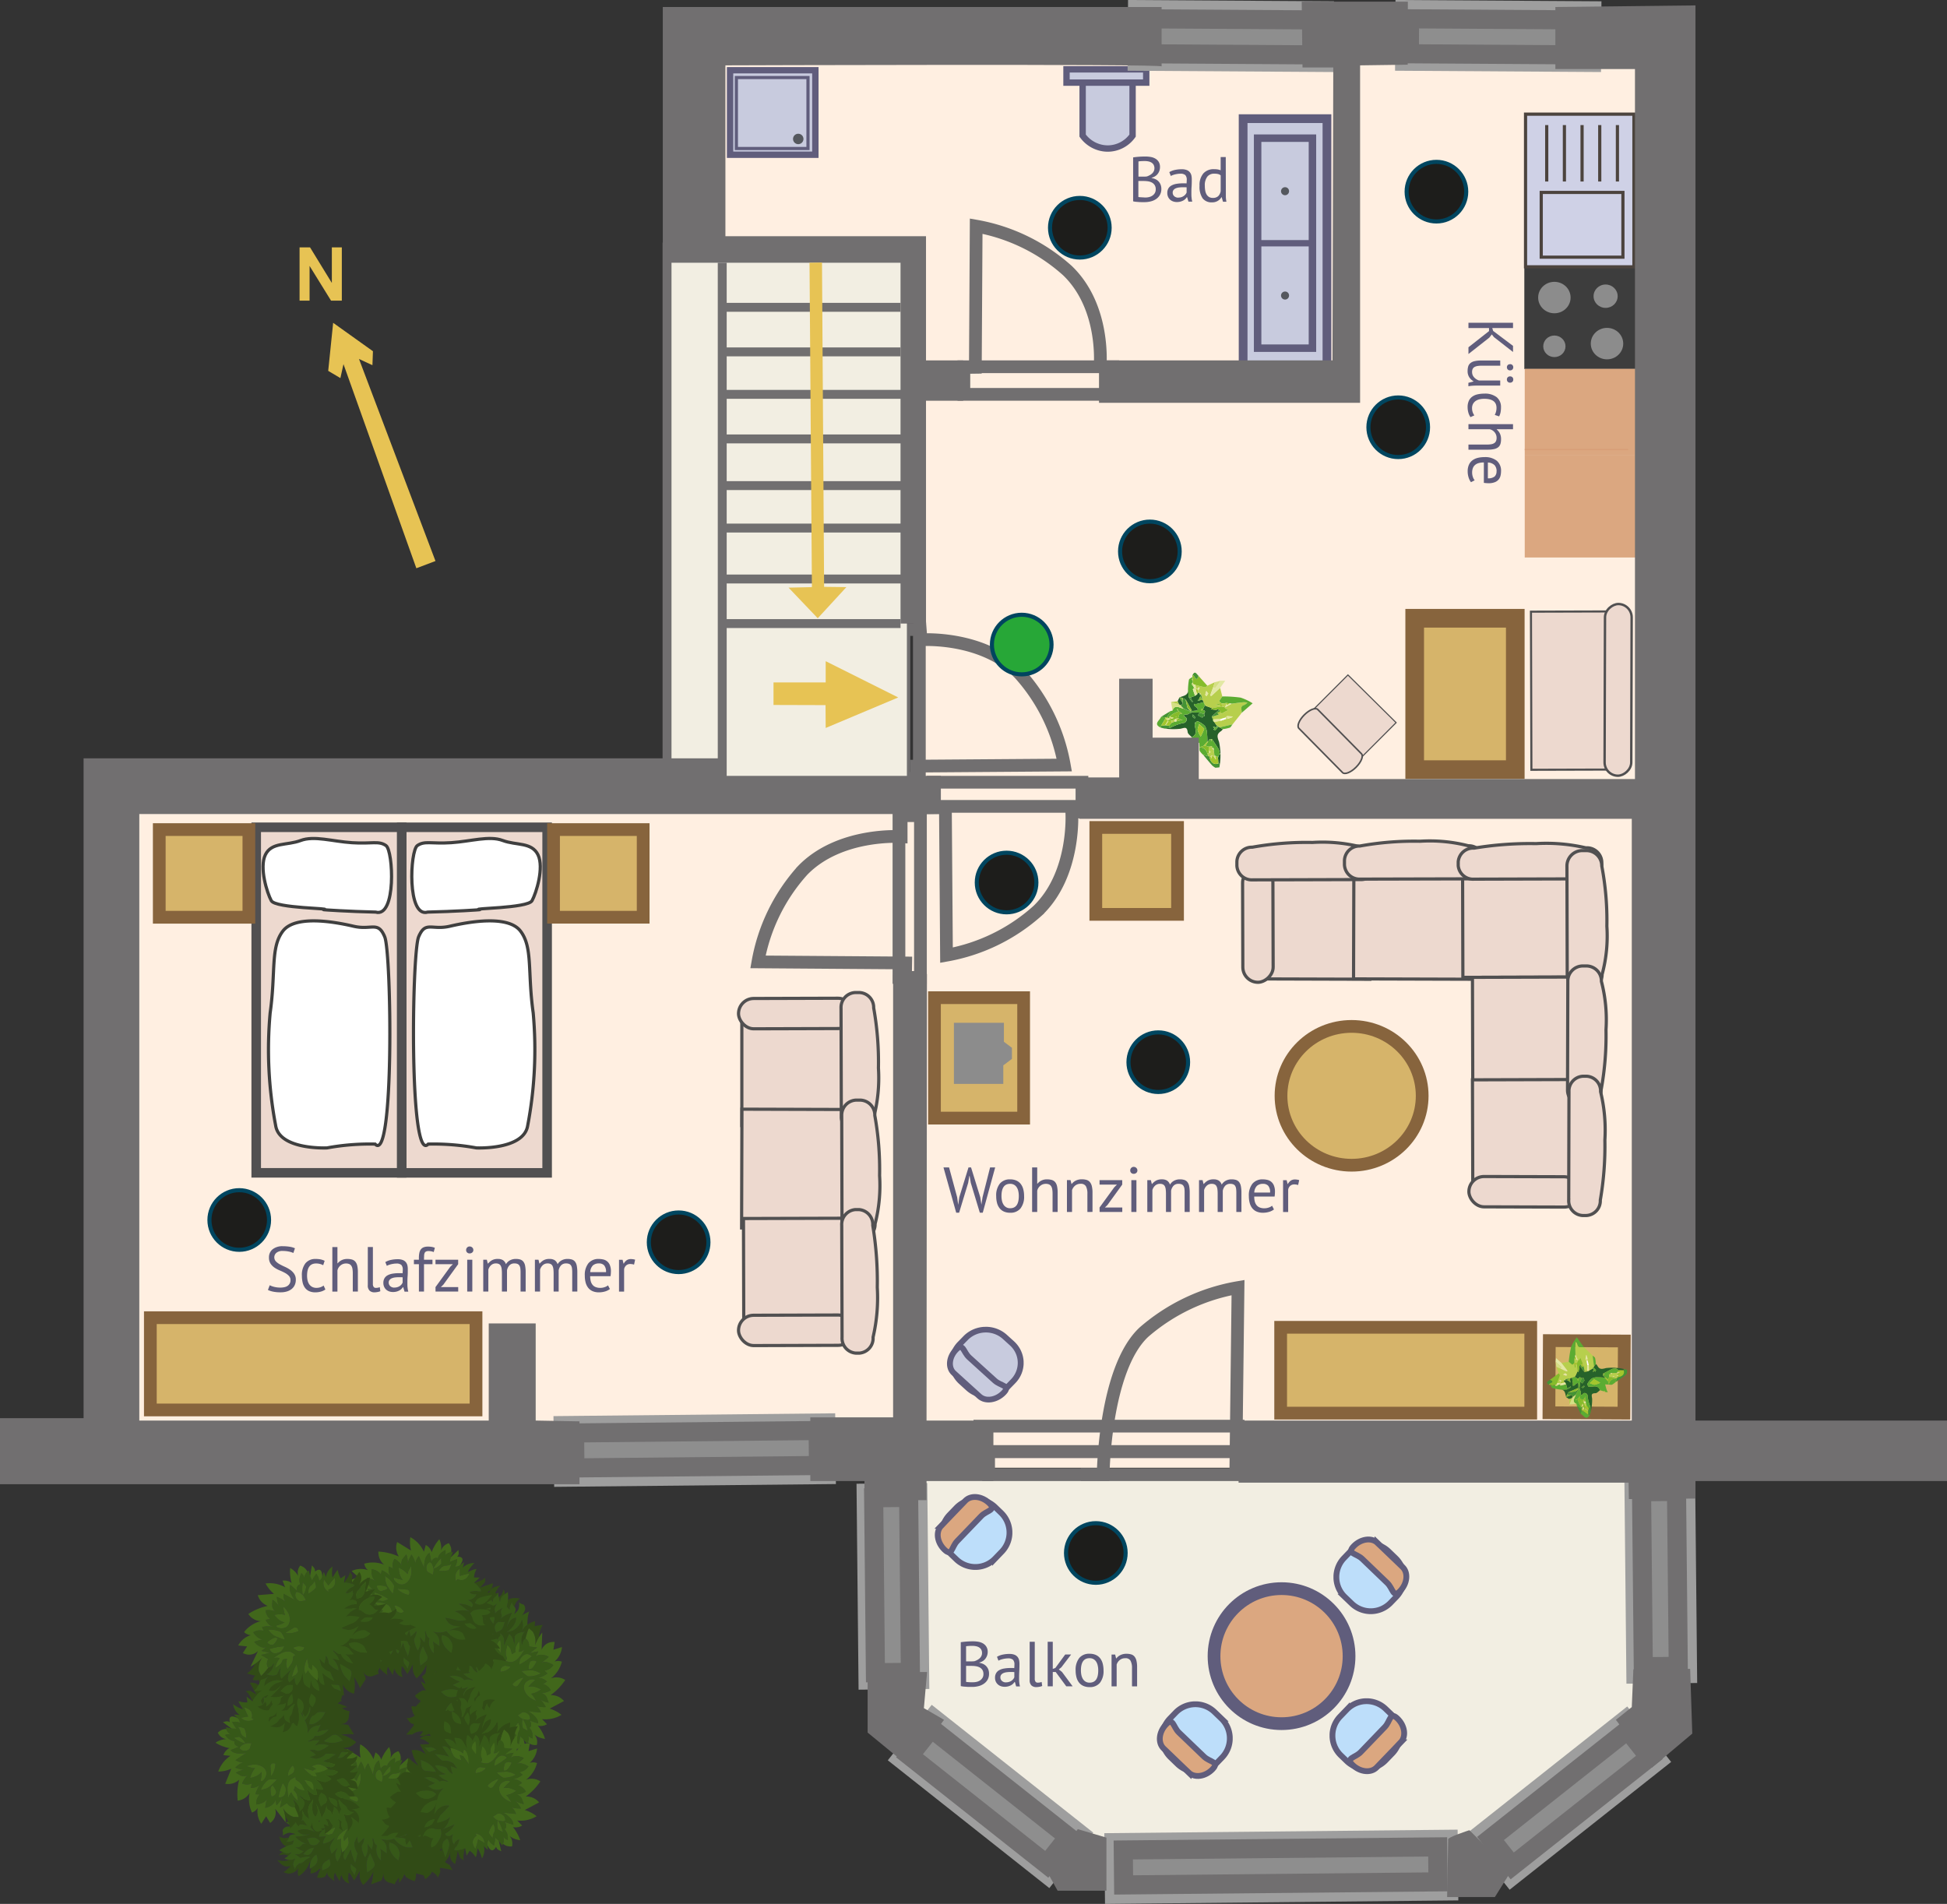 <svg id="floorplan-1" xmlns="http://www.w3.org/2000/svg" xmlns:xlink="http://www.w3.org/1999/xlink" viewBox="0 0 152.875 149.505"><rect x="0" y="0" width="152.875" height="149.505" fill="#333333" stroke="none"/><defs><symbol id="bush_lightPuff2" data-name="bush_lightPuff2" viewBox="0 0 104.9 83.6"><g id="Layer_1" data-name="Layer 1"><path d="m58.6 17.85-.05.05v-.1Zm.05 1.65-.1-.1.1-.1Z" style="fill:#a6c442"/><path d="M13.15 74.2a3.681 3.681 0 0 0-.4.35 3.3 3.3 0 0 1 .3-.35Zm49.45 6.15a1.606 1.606 0 0 1 .25-.2l-.1.1a1.012 1.012 0 0 1-.15.1Z" style="fill:#7ea025"/><path d="m37.7 63.15.7 2.15 1.4-1.5q-1.549 4.65.8 5.9l2.65-6.6a26.257 26.257 0 0 0 .85 2.6q.45 1.249 2.45 5.25a38.762 38.762 0 0 0 1-6 9.6 9.6 0 0 1-2.35-6.25l1.25-3.6a11.6 11.6 0 0 0 .4 2.1 12.241 12.241 0 0 0 .55 1.8v.05l.9-.8q.85-.85 1.6-1.75.4-.45.75-.9a8.379 8.379 0 0 1-.7 3.8c-.133.333-.284.667-.45 1a15.3 15.3 0 0 0 .3 1.7 15.028 15.028 0 0 0 2.4 5.05 7.309 7.309 0 0 0 .65-1.35A10.564 10.564 0 0 0 53 59q1.05 1.249 2.2 2.45a7 7 0 0 0 .7.7q.1-.649.2-1.25a10.785 10.785 0 0 0-.15-4.25 2.858 2.858 0 0 1 0-1.5q.4 1.05.8 2.15a3.989 3.989 0 0 0 1.4 1.85 4.6 4.6 0 0 1 .5.35 7.514 7.514 0 0 0 0 3.65 8.983 8.983 0 0 0 3.25 5.1 13.329 13.329 0 0 1-.3-2.8 13.2 13.2 0 0 0-.7-4.2l4.1 2.5q-.251-1.9-.35-3.3a6.255 6.255 0 0 0-1.35-3.05 8.087 8.087 0 0 0-2.7-2.1 4.354 4.354 0 0 0 .95.2 11.279 11.279 0 0 0 6.95-.95 13.771 13.771 0 0 0 5.8 3.95 9.653 9.653 0 0 0 5.8.2q-.75-1.35-1.35-2.7a2.943 2.943 0 0 0-1.35-1.35 9.553 9.553 0 0 0-7.8-.45l7.05-2.9q-1.6-.1-3.15-.2a7.113 7.113 0 0 1-3.65-1.4 7.865 7.865 0 0 1-2.35-3.05q2.9.35 5.9.95a10.3 10.3 0 0 0 6.55-.55 17.513 17.513 0 0 0-1.85-1.7 12.559 12.559 0 0 0-5.25-2.9l3.35-.75a12.414 12.414 0 0 1 5.2.3l-6.45-4.15h2.1a12.829 12.829 0 0 1 5.6 1.7 3.606 3.606 0 0 0 .6-1.2 3.026 3.026 0 0 0-1.65-2.45 8.127 8.127 0 0 0-1.25-.5.448.448 0 0 0-.2-.05 5.408 5.408 0 0 0 3.3-1.4 4.26 4.26 0 0 0 1.5-2.5q-.6.05-1.15.15a4.2 4.2 0 0 1-3-1.05 10.816 10.816 0 0 1 4.3-.9 5.093 5.093 0 0 0 2.55.05 2.637 2.637 0 0 0-.75-1.7q-.6-.7-1.2-1.35a7.079 7.079 0 0 0-2.55-1.85q4.6-1.35 6.3-3.25a1.667 1.667 0 0 0 .2-.25v2.65l-2.6 3.5 7.25-3.05a5.962 5.962 0 0 1-1.9 4.85l-1.45 1q-.45.251-1 .5a12.183 12.183 0 0 1 7.85-.2 20.514 20.514 0 0 1-5.2 4.85 11.28 11.28 0 0 1-1.5.9l5.55 1.75-5.8 1.95q4.7-.2 6.55 3.65a1.1 1.1 0 0 1 .15.35 1.66 1.66 0 0 0 .05.4 14.832 14.832 0 0 0-6.85 1.55 24.736 24.736 0 0 0 6.95 3L91 51.2a12.767 12.767 0 0 1 5.05 3.6h4.9a6.225 6.225 0 0 1-2.3 2.35.393.393 0 0 0-.15.05 9.3 9.3 0 0 1-4.2.95 8.882 8.882 0 0 1 4 2 3.3 3.3 0 0 1 .35.3 5.889 5.889 0 0 1 2.25 2.6q-1.3-.05-2.25-.15h-.15a5.756 5.756 0 0 1-.8-.05 8.442 8.442 0 0 0 .8 1.3.768.768 0 0 0 .15.2 8.664 8.664 0 0 0 .7.8 9.537 9.537 0 0 0 3.55 2.15l.05.15q.05.1 1.95 2.85a47.1 47.1 0 0 0-6.25-.7 6.139 6.139 0 0 0-.75-.05.873.873 0 0 0-.45.25 1.948 1.948 0 0 1-.3.25 3.88 3.88 0 0 1 .5 1.6 5.768 5.768 0 0 1-.5 2 8.9 8.9 0 0 0-.5 1.9 7.246 7.246 0 0 0-3.95-3.25 12.051 12.051 0 0 1-.8 1.75 25.21 25.21 0 0 1-2.3 2.6.476.476 0 0 1-.4.2c-.2 0-.317-.067-.35-.2q-.9-1.8-.95-1.85-.251 0-4.5-.75a21.66 21.66 0 0 1-.05 2.6 8.118 8.118 0 0 1-.5 2.1 14.267 14.267 0 0 1-3.6-1.2q-1.05-.45-1.5-.7a.541.541 0 0 1-.25-.2l-1.1-1.6a8.183 8.183 0 0 1-.5 1.6q-.251.6-.6 1.3-.45.9-.85 1.55a12.168 12.168 0 0 1-.8 1.05V79.5a8.711 8.711 0 0 0-.25-1.95 7.917 7.917 0 0 0-1.35 1.95 3.437 3.437 0 0 0-.35.7 4.773 4.773 0 0 0-.5 1.45 25.943 25.943 0 0 0-3.2-.75 4.51 4.51 0 0 1-3.9-4.25 9.189 9.189 0 0 1-.05-1c-.066.367-.117.7-.15 1a19.873 19.873 0 0 1-.65 2.85l-.3.6-.1.05-5.7 2.65a19.786 19.786 0 0 0 .55-3.3q.1-1.249.15-2.85V75.2q-.3.75-.6 1.45a18.076 18.076 0 0 1-1.55 2.85 25.514 25.514 0 0 1-3.25 4.1 10.194 10.194 0 0 1-2.35-4.1 10 10 0 0 1-.3-2.85 2.109 2.109 0 0 1 .05-1.2q.251-.9-.65 1.2-.651 1.4-1.4 2.85-.5.95-1.05 1.9-.7-1.1-1.25-1.9-1.7-2.45-2.25-2.45-.1-.35-.1 2.1v.35a6.51 6.51 0 0 0 .5 2.8l.5 1a4.509 4.509 0 0 1-2.85-1.2 6.853 6.853 0 0 1-1.95-2.6 8.411 8.411 0 0 1-.35-.8 7.44 7.44 0 0 0-.25.8 8.409 8.409 0 0 0-.35 3 .547.547 0 0 0-.1-.15l-.15-.05q-1.3-1.7-2-2.8-.949-1.451-.85-1.85a3.22 3.22 0 0 0-.4.75 4.367 4.367 0 0 0-.25 1.1.953.953 0 0 0-.05.3 6.7 6.7 0 0 0 .55 3q-1.95-1.3-3-2.05a8.375 8.375 0 0 1-1.05-.95l-.05-.05a.634.634 0 0 1-.15-.25 4.776 4.776 0 0 1-.5-2.25 7.169 7.169 0 0 1-.55 2.25 1.237 1.237 0 0 0-.15.3l-.3.5q-.849 1.3-4.75 1.25.15-.849.4-1.75a.953.953 0 0 1 .05-.3q.25-.85.55-1.75a9.991 9.991 0 0 1 .4-1.1q.25-.6 0-.55-.2 0-.75.55-.45.4-.95.9a6.569 6.569 0 0 1-3.8 1.8 15.04 15.04 0 0 1 .05-2.7l.1-.6q.9-.649 1.6-1.25a4.942 4.942 0 0 0 1.5-2.4 4.053 4.053 0 0 0 .15-2.4q-.65-2.3-.95-2.1a6.869 6.869 0 0 0-2.35 2.7 13 13 0 0 0-.75 2 4.6 4.6 0 0 0-.5.35 13.579 13.579 0 0 1-.4 1.45 18.766 18.766 0 0 1-1 2.25 5.165 5.165 0 0 0-.3.45 16.094 16.094 0 0 1-1.8 2.4 15.557 15.557 0 0 1-2.4 2.05 8.715 8.715 0 0 1-.55-1.7v-.35a9.8 9.8 0 0 1-.05-1.15v-.3a6.956 6.956 0 0 1 .1-.95l-.05-.025.1-.425a6.594 6.594 0 0 1-2 2.5 4.6 4.6 0 0 1-.5.35A6.832 6.832 0 0 1 7 80.55a5.8 5.8 0 0 1-1.5-.3 6.9 6.9 0 0 0-1.25-.35h-.1a6.311 6.311 0 0 0 .85-.4 6.005 6.005 0 0 0 1.25-1.2 22.606 22.606 0 0 1 1.55-1.65l.6-.6h-.2a4.869 4.869 0 0 0-1.05.2 7.156 7.156 0 0 1-1.5.15A4.292 4.292 0 0 1 3.9 76a7.52 7.52 0 0 1-1.4-.8q-.1-.1-1.1-.95-.55-.5-1.4-1.2.8.1 1.4.2.851.049 1.35.05.6 0 1.15-.05a6.576 6.576 0 0 0 2.5-.6 5.646 5.646 0 0 0 .6-.35h.65a7.674 7.674 0 0 0 3.1-.95 3.3 3.3 0 0 0-.2.35 7.941 7.941 0 0 0-.9 2.85 4.07 4.07 0 0 0 .65 1.8l.2.3q.25.5.65 1.15a3.348 3.348 0 0 1 .2-1.15 5.157 5.157 0 0 1 1.3-2l.6-.45a5.025 5.025 0 0 0 2.8-1.65 12.707 12.707 0 0 1 2.95-2.4 1.335 1.335 0 0 1 .65-.25 1.373 1.373 0 0 0-.55-.45H19a2.26 2.26 0 0 0-.6-.05 20.593 20.593 0 0 0-4 .9 3.436 3.436 0 0 0-.7.25 20.416 20.416 0 0 0-3.6-2 4.66 4.66 0 0 0 3.75-.65.774.774 0 0 1 .2-.15q1.6-1.5 1.5-1.45a7.182 7.182 0 0 1-2.9-.75l-2.7-1.2a3.268 3.268 0 0 0 4-1.45q.849-1.249 3.25-.8a17.176 17.176 0 0 1-7.55-3.85 32.03 32.03 0 0 0 8.7-2.2l.5-.2a18.814 18.814 0 0 1-4.05.7 6.064 6.064 0 0 1-4.05-1.85l.4-.3q2.9-1.8 7.85-.55a21.112 21.112 0 0 1 2.25.65l-3.05-2.6a11.621 11.621 0 0 0-8.35-.9 9.092 9.092 0 0 1 6.25-3.7 12.461 12.461 0 0 1-5.7-.6 13.914 13.914 0 0 1-3.7-2.15c-.2-.167-.383-.316-.55-.45a12.794 12.794 0 0 1 2.75-1.45 5.4 5.4 0 0 1-1.25-1.1q-2.1-2.4-2.25-2.5a15.7 15.7 0 0 0 4.7-.95 21.636 21.636 0 0 0 2.75-1.3 27.1 27.1 0 0 0 5.35-.75 10.9 10.9 0 0 0-6.1 5.7l-.4 2.95q.95.15 6.2-1.65a8.33 8.33 0 0 0 1.05.4 6.737 6.737 0 0 1 .85-.05 14.7 14.7 0 0 0 2.45-.75 13.827 13.827 0 0 1-3.05 2.3 6.1 6.1 0 0 1-2.7.8 5.541 5.541 0 0 1-1.85-.2q.5.6 1.05 1.2a14.486 14.486 0 0 0 2 1.75 6.311 6.311 0 0 0 1.4.55q1.1.251 1.4.05a10.065 10.065 0 0 1 1.45-.9 20.684 20.684 0 0 0 2.4-1.65q-.851 1-1.7 2.05a6.227 6.227 0 0 0-.9 1.4 6.016 6.016 0 0 0-.5 1.05 3.629 3.629 0 0 0-.2 1.7l7.25-1.35q-.649.35-1.25.7a7.685 7.685 0 0 0-2.6 2.35 4.168 4.168 0 0 0-.75 2.7l4.15-.55a4.931 4.931 0 0 0-.75 1.1 7.9 7.9 0 0 0-.65 2.3 2.069 2.069 0 0 0 .1 1.1 8.515 8.515 0 0 0 1.75-.65 16.779 16.779 0 0 0 2-1 20.471 20.471 0 0 0 3.05-2.75q-.95 1.7-1.8 3.45a12.706 12.706 0 0 0-.85 2.55 5.385 5.385 0 0 0 .55 2.15q.649 1.65.9 1.75.75-.8 1.45-1.6.849-1.05 1.65-2.1-.4 1.1-.75 2.3a4.78 4.78 0 0 0 0 3.05 7.115 7.115 0 0 0 1.5 2.8q.45-.9.9-1.75a9.706 9.706 0 0 0 .85-2.95 11.475 11.475 0 0 0-.05-3.2Zm44.75-20.7a8.535 8.535 0 0 0-.7.8 3.1 3.1 0 0 1 1.1 1.3q.45.9 1.15 2.7a5.33 5.33 0 0 0 5.05 2.65 13.924 13.924 0 0 0 2.7-.5q-1.4.05-1.85-1.6-.251-1.95-.4-2.55a3.533 3.533 0 0 0-.75-1.5q3.75-.05 5.25-2.1a7.185 7.185 0 0 0-2.6-1.3 18.191 18.191 0 0 0-2.65-.1 10.613 10.613 0 0 0-4.05.65 6.349 6.349 0 0 0-2.25 1.55Zm8.75-7.05q.8-.949 3.2-4a40.178 40.178 0 0 0-6.6 1.75 5.936 5.936 0 0 0-2.85 2.25 3.18 3.18 0 0 0-.55 1.6 8.62 8.62 0 0 0 1.05.3 10.271 10.271 0 0 0 1.65.35A5.9 5.9 0 0 0 91 35.6Zm-4.95 16.25A12.023 12.023 0 0 0 82.2 49l-3.25.35a6.414 6.414 0 0 0 6.4 2.65q.45-.2.9-.35Zm-65.7 6.15a5.919 5.919 0 0 0-1.55.25 3.653 3.653 0 0 0-.75.2 3.374 3.374 0 0 1-1.85.3 16.177 16.177 0 0 1 1.85 2.85 2.678 2.678 0 0 0 .75.75 3.831 3.831 0 0 0 1.9.4 3.764 3.764 0 0 0 3.05-2q.35-.5.7-.95a11.385 11.385 0 0 1-1.1-.8.325.325 0 0 1-.15-.15 5.163 5.163 0 0 1-.75-.35 4.086 4.086 0 0 0-2.1-.5Zm.95 6.05a6.048 6.048 0 0 0-2.5.7 3.22 3.22 0 0 0-.75.4 11.452 11.452 0 0 0-2.8 2.95l-.3.4a24.537 24.537 0 0 0 2.5.25 2.377 2.377 0 0 0 1.35-.4 2.007 2.007 0 0 1 .3-.25 6.067 6.067 0 0 0 1.35-2.25 9.17 9.17 0 0 1 .85-1.8Zm9.6 5.85q-.8.7-2.2 1.75A4.507 4.507 0 0 0 27 75.2q0 .251.25 1.8a13.6 13.6 0 0 0 3.1-1.65q1.549-1.2 1.55-2.25a9.293 9.293 0 0 0-.55-2.65q-.15-.4-.25-.75ZM4.65 64.45a5.163 5.163 0 0 1-.75-.35 5.508 5.508 0 0 1-1.25-.85 8.293 8.293 0 0 1-1.25-1.5 11.938 11.938 0 0 1-.75-1.3 15.764 15.764 0 0 1-.65-1.5 2.393 2.393 0 0 0 .65.3 5.763 5.763 0 0 1 .65.15.144.144 0 0 1 .1.05 7.761 7.761 0 0 0 1.5.2 8.057 8.057 0 0 0 1-.1q.7-.15 1.8-.45h.15a8.094 8.094 0 0 0-.3.85 3.119 3.119 0 0 1-1.3 1.8 11.022 11.022 0 0 0 3.45-.55q.649-.4 1.2-.7-.2.95-.55 2.3a17.852 17.852 0 0 0-3.7 1.65Zm-1.9 3.5a6.273 6.273 0 0 0 1.15.45 5.174 5.174 0 0 0 1.55.25 5.009 5.009 0 0 0 2.5-.75 3.378 3.378 0 0 1 .35-.2.774.774 0 0 0-.15.2l-.8.9q-.55.651-1 1.15a1.75 1.75 0 0 0-.45-.15 6.869 6.869 0 0 0-1.75-.4H3.9a21.393 21.393 0 0 0-2.5.55q-.3.1-.65.2l-.1.15a4.764 4.764 0 0 1 .75-1A11.927 11.927 0 0 1 2.7 68a.044.044 0 0 0 .05-.05Zm63.2-11a6.132 6.132 0 0 0 .35 3.85 12.98 12.98 0 0 0 5.95 6.45l.4-2.9a6.782 6.782 0 0 0-1.35-4.45 7.022 7.022 0 0 0-5.35-2.95ZM44 72.45a4.779 4.779 0 0 0 .85 3.2 12.358 12.358 0 0 1 1.8 2.5l.25.1a9.68 9.68 0 0 1 .4-1.85 11.144 11.144 0 0 0 .35-1.7q0-.35-.6-.85-.25-.2-1.8-1.2a8.225 8.225 0 0 1-1.25-1.2Zm11.1-8.2a13.268 13.268 0 0 0-1.4 9.4q.25 1.15.45 2.35a26.487 26.487 0 0 0 3.15-2.7 3.119 3.119 0 0 0 .8-3.35Z" style="fill:#314b16"/><path d="m74.3 14.75 2.1-1.8a8.226 8.226 0 0 1-.05.9 7.561 7.561 0 0 1-.3 1.7 3.666 3.666 0 0 1-.3.85 9.856 9.856 0 0 1 4.9-3.05q1-.2 2-.35-.8 1-1.55 2a18.737 18.737 0 0 0-1.05 1.6 15.432 15.432 0 0 0-.8 1.65 1.119 1.119 0 0 0-.05.35q1.249-.651 2.5-1.25a9.813 9.813 0 0 1 2.1-.8.953.953 0 0 1 .3.05 2.208 2.208 0 0 1-.2.55 11.947 11.947 0 0 0-.9 3.25l-.1 1.25 3.45-.1-3.2 3.25a7.091 7.091 0 0 1 2.55 1.85q.6.651 1.2 1.35a2.637 2.637 0 0 1 .75 1.7 5.093 5.093 0 0 1-2.55-.05 10.816 10.816 0 0 0-4.3.9 4.2 4.2 0 0 0 3 1.05q.551-.1 1.15-.15a4.26 4.26 0 0 1-1.5 2.5 5.408 5.408 0 0 1-3.3 1.4.448.448 0 0 1 .2.05 8.127 8.127 0 0 1 1.25.5 3.026 3.026 0 0 1 1.65 2.45 3.616 3.616 0 0 1-.6 1.2 12.842 12.842 0 0 0-5.6-1.7h-2.1L81.4 42a12.414 12.414 0 0 0-5.2-.3l-3.35.75a12.559 12.559 0 0 1 5.25 2.9 17.406 17.406 0 0 1 1.85 1.7 10.3 10.3 0 0 1-6.55.55q-3-.6-5.9-.95a7.865 7.865 0 0 0 2.35 3.05 7.11 7.11 0 0 0 3.65 1.4l3.15.2-7.05 2.9a9.554 9.554 0 0 1 7.8.45A2.943 2.943 0 0 1 78.75 56q.6 1.35 1.35 2.7a9.661 9.661 0 0 1-5.8-.2 13.771 13.771 0 0 1-5.8-3.95 11.279 11.279 0 0 1-6.95.95 4.354 4.354 0 0 1-.95-.2 8.1 8.1 0 0 1 2.7 2.1 6.255 6.255 0 0 1 1.35 3.05q.1 1.4.35 3.3l-4.1-2.5a13.2 13.2 0 0 1 .7 4.2 13.329 13.329 0 0 0 .3 2.8 8.983 8.983 0 0 1-3.25-5.1 7.514 7.514 0 0 1 0-3.65 4.6 4.6 0 0 0-.5-.35 3.989 3.989 0 0 1-1.4-1.85q-.4-1.1-.8-2.15a2.858 2.858 0 0 0 0 1.5 10.785 10.785 0 0 1 .15 4.25q-.1.6-.2 1.25a6.9 6.9 0 0 1-.7-.7Q54.049 60.25 53 59a10.564 10.564 0 0 1-.15 6.8 7.309 7.309 0 0 1-.65 1.35 15.028 15.028 0 0 1-2.4-5.05 15.3 15.3 0 0 1-.3-1.7q.251-.5.45-1a8.376 8.376 0 0 0 .7-3.8q-.349.45-.75.9-.75.9-1.6 1.75l-.9.8V59a12.364 12.364 0 0 1-.55-1.8 11.683 11.683 0 0 1-.4-2.1l-1.25 3.6a9.6 9.6 0 0 0 2.35 6.25 38.762 38.762 0 0 1-1 6q-2-4-2.45-5.25a26.257 26.257 0 0 1-.85-2.6l-2.65 6.6q-2.351-1.249-.8-5.9a16.576 16.576 0 0 0 1-1.65 6.1 6.1 0 0 0 .8-1.85 4.412 4.412 0 0 0 .05-1.75 23.011 23.011 0 0 0-.7-2.9L38.9 58.3l-.55-2.3 2.05-5.2a20.007 20.007 0 0 0-1.9 1.4 13.888 13.888 0 0 0-2.55 2.5 5.782 5.782 0 0 0-1.15 2.2 2.863 2.863 0 0 0-.05 1.2l2.3-.9a2.986 2.986 0 0 0-.15.95 15.53 15.53 0 0 0 .2 2.45q.251 1.249.6 2.55a11.475 11.475 0 0 1 .05 3.2 9.706 9.706 0 0 1-.85 2.95q-.45.851-.9 1.75a7.115 7.115 0 0 1-1.5-2.8 4.78 4.78 0 0 1 0-3.05q.349-1.2.75-2.3-.8 1.05-1.65 2.1-.7.8-1.45 1.6-.25-.1-.9-1.75a5.385 5.385 0 0 1-.55-2.15 12.706 12.706 0 0 1 .85-2.55q.85-1.751 1.8-3.45a20.521 20.521 0 0 1-3.05 2.75 16.779 16.779 0 0 1-2 1 8.515 8.515 0 0 1-1.75.65 2.079 2.079 0 0 1-.1-1.1 7.869 7.869 0 0 1 .65-2.3 4.931 4.931 0 0 1 .75-1.1l-4.15.55a4.168 4.168 0 0 1 .75-2.7 7.675 7.675 0 0 1 2.6-2.35q.6-.35 1.25-.7l-7.25 1.35a3.641 3.641 0 0 1 .2-1.7 6.051 6.051 0 0 1 .5-1.05 6.227 6.227 0 0 1 .9-1.4q.851-1.05 1.7-2.05a20.56 20.56 0 0 1-2.4 1.65 10.065 10.065 0 0 0-1.45.9 2.195 2.195 0 0 1-1.4-.05 6.311 6.311 0 0 1-1.4-.55 14.486 14.486 0 0 1-2-1.75q-.55-.6-1.05-1.2a5.544 5.544 0 0 0 1.85.2 6.083 6.083 0 0 0 2.7-.8 13.827 13.827 0 0 0 3.05-2.3 14.7 14.7 0 0 1-2.45.75 6.93 6.93 0 0 0-.85.05 8.272 8.272 0 0 1-1.05-.4 4.206 4.206 0 0 1 1.55-3.5q.55-.45 1.15-.85a5.687 5.687 0 0 0-.35-.9q-.65-1.2-1.25-2.4-.3-.55-.55-1.1 1.55.6 3.15 1.1 1.3.4 2.65.75A5.187 5.187 0 0 1 23 35.4a5.348 5.348 0 0 1-.45-.4q-1.4-1.3-2.55-2.6l3.5-.25a5.276 5.276 0 0 1-2.7-2.1 9.453 9.453 0 0 1-1.55-4.5 27.374 27.374 0 0 1 5.3 1.7 5.789 5.789 0 0 1-2.05-2.65 11.761 11.761 0 0 1-.7-4.1 7.026 7.026 0 0 1 4.6 1.6 10.733 10.733 0 0 1 1.15 1l.35-2.45a15.8 15.8 0 0 1 5.65 3.5 7.1 7.1 0 0 1-1.6-5.1q.05-.45.1-.85l2.55 1.1a7.2 7.2 0 0 1 .5-5.85 10.919 10.919 0 0 1 4.5 3.75 5.081 5.081 0 0 1-.1-3 3.266 3.266 0 0 1 .35-.95q1.05-1.451 2.05-2.9a11.9 11.9 0 0 1 1.15 5.35A23.211 23.211 0 0 1 45 10.3a16.334 16.334 0 0 1 2.65 5.05 8.168 8.168 0 0 1 1.75-4.4l3.6 6.8a16.942 16.942 0 0 1 .3-5.2 6.748 6.748 0 0 1 1.65-3.3l.7-.6 1.5 5.45a3.115 3.115 0 0 1 2.65-2.75c.3.066.617.15.95.25a7.062 7.062 0 0 1 2.45-4 13.441 13.441 0 0 1 1.75-1.2 5.226 5.226 0 0 1-.1 3.35 5.759 5.759 0 0 1 3.6-2.25l1-.15v.15a20.6 20.6 0 0 1-1.1 3.15q-.2 1.4-.4 2.85a22.655 22.655 0 0 1 4.35-2.1l-.1 1.6a6.69 6.69 0 0 1-1 3 9.752 9.752 0 0 1 1.05-.15 3.768 3.768 0 0 0 2.05-1.1ZM2.75 67.95a.141.141 0 0 0-.1-.05 9.714 9.714 0 0 0-1.25-.5 1.968 1.968 0 0 0-.75-.25h.1c.233-.167.45-.333.65-.5a22.7 22.7 0 0 1 2.5-1.75c.267-.167.517-.316.75-.45a17.8 17.8 0 0 1 3.7-1.65q.35-1.35.55-2.3-.551.3-1.2.7a11.022 11.022 0 0 1-3.45.55 3.119 3.119 0 0 0 1.3-1.8 8.094 8.094 0 0 1 .3-.85 5.471 5.471 0 0 1 .45-1.15q.3-.651 3.3-1.25a16.761 16.761 0 0 0-3.45-.55 7.858 7.858 0 0 0-2.25.8 6.653 6.653 0 0 0-1.75 1.35 6.236 6.236 0 0 0-.4-3 3.2 3.2 0 0 1 1.7-2.3 1.144 1.144 0 0 1 .45-.25h.05a12.032 12.032 0 0 1 3.95-.35 6.2 6.2 0 0 1-1.8-.65q-.85-.45-2.2-1.25-.35-.2-.75-.45A6.139 6.139 0 0 0 3.9 50a15.106 15.106 0 0 0 3.45-1.45 26.069 26.069 0 0 0 3.05-1.85 12.476 12.476 0 0 0 5.7.6A9.092 9.092 0 0 0 9.85 51a11.62 11.62 0 0 1 8.35.9l3.05 2.6a21.112 21.112 0 0 0-2.25-.65q-4.95-1.249-7.85.55l-.4.3a6.069 6.069 0 0 0 4.05 1.85 18.743 18.743 0 0 0 4.05-.7l-.5.2a32.03 32.03 0 0 1-8.7 2.2 17.176 17.176 0 0 0 7.55 3.85q-2.4-.45-3.25.8a3.268 3.268 0 0 1-4 1.45l2.7 1.2a7.182 7.182 0 0 0 2.9.75q.1-.05-1.5 1.45a.785.785 0 0 0-.2.15 4.66 4.66 0 0 1-3.75.65 20.416 20.416 0 0 1 3.6 2 3.436 3.436 0 0 1 .7-.25 20.593 20.593 0 0 1 4-.9 2.305 2.305 0 0 1 .6.05h.1a1.379 1.379 0 0 1 .55.45 1.335 1.335 0 0 0-.65.25 12.68 12.68 0 0 0-2.95 2.4 5.025 5.025 0 0 1-2.8 1.65l1.25-.95a7.416 7.416 0 0 0-1.35.95h-.1a3.2 3.2 0 0 0-.3.35l-.1.1a5.168 5.168 0 0 0-1.3 2 3.348 3.348 0 0 0-.2 1.15q-.4-.649-.65-1.15l-.2-.3a4.078 4.078 0 0 1-.65-1.8 7.941 7.941 0 0 1 .9-2.85 3.3 3.3 0 0 1 .2-.35 7.69 7.69 0 0 1-3.1.95H7a4.714 4.714 0 0 1-2.85-.75q.651 0 2.2-1.6.45-.5 1-1.15l.8-.9a.785.785 0 0 1 .15-.2 3.136 3.136 0 0 0-.35.2 5.009 5.009 0 0 1-2.5.75 5.174 5.174 0 0 1-1.55-.25 6.273 6.273 0 0 1-1.15-.45Zm17.95 8.1q-.4.3-.85.6a16.373 16.373 0 0 1 .05-4.05 13 13 0 0 1 .75-2A6.869 6.869 0 0 1 23 67.9q.3-.2.95 2.1a4.053 4.053 0 0 1-.15 2.4 4.942 4.942 0 0 1-1.5 2.4q-.7.6-1.6 1.25ZM91.2 35.4l-.2.2a5.9 5.9 0 0 1-3.9 2.05 10.271 10.271 0 0 1-1.65-.35 8.515 8.515 0 0 1-1.05-.3 3.18 3.18 0 0 1 .55-1.6 5.931 5.931 0 0 1 2.85-2.25 40.178 40.178 0 0 1 6.6-1.75q-2.4 3.05-3.2 4Zm-8.75 7.05a6.349 6.349 0 0 1 2.25-1.55 10.613 10.613 0 0 1 4.05-.65 18.191 18.191 0 0 1 2.65.1 7.169 7.169 0 0 1 2.6 1.3q-1.5 2.051-5.25 2.1a3.533 3.533 0 0 1 .75 1.5q.15.6.4 2.55.45 1.65 1.85 1.6a13.924 13.924 0 0 1-2.7.5A5.33 5.33 0 0 1 84 47.25q-.7-1.8-1.15-2.7a3.1 3.1 0 0 0-1.1-1.3 8.535 8.535 0 0 1 .7-.8Zm3.8 9.2q-.45.15-.9.35a6.414 6.414 0 0 1-6.4-2.65L82.2 49a12.023 12.023 0 0 1 4.05 2.65ZM3.9 52.75l-.05.05h.05Zm64.7-36.6q.251-.849.55-1.75a7.33 7.33 0 0 1-3.05 1.2 4.277 4.277 0 0 0-3.05 1.5 6.525 6.525 0 0 0-1.2 1.8 16.047 16.047 0 0 0 5.2-.45 1.047 1.047 0 0 0 .85-.6 7.615 7.615 0 0 0 .7-1.7ZM58.55 17.8a9.641 9.641 0 0 0-1-2.55 2.083 2.083 0 0 0-1.4-1.1.639.639 0 0 0-.4.25 3.5 3.5 0 0 0-1.45 2.65 5.168 5.168 0 0 0 .2 1.75 2.411 2.411 0 0 0 1.65 1.7q1.151.45 2.25 1 .15-.7.25-1.35a5.938 5.938 0 0 0-.05-2.3 7.263 7.263 0 0 0 1.1-.4 7.4 7.4 0 0 0 1.9-1.3 11.548 11.548 0 0 0 1.5-1.6l-.35-3.2a21.431 21.431 0 0 0-2.4 3.1 18.935 18.935 0 0 0-1.8 3.35Zm14.7 5.45a5.225 5.225 0 0 0 2.95.35 3.883 3.883 0 0 0 1.9-.9 6.614 6.614 0 0 0 1.4-1.8 9.723 9.723 0 0 0 .65-1.5 46.755 46.755 0 0 0-5.65 1.85l-.3-4.35a5.5 5.5 0 0 0-2.2 3.2 5.833 5.833 0 0 0 .05 3.3q.15.55.35 1.1Zm-31.5-2.7a13.978 13.978 0 0 0-2.45-1.45 12.487 12.487 0 0 0-1.4-.6 18.481 18.481 0 0 0 .65 3.5 8.66 8.66 0 0 0 1.25 2.55 5.159 5.159 0 0 0 1 1.1q-1.4-.2-2.75-.4-1.4-.4-2.75-.75a2.731 2.731 0 0 0 .05.9 2.176 2.176 0 0 0 .35.75 9.975 9.975 0 0 0 1.35 1.3 15.649 15.649 0 0 0 1.5.75 4.25 4.25 0 0 0 2.5.15 5.507 5.507 0 0 0 3.1-2.35 8.464 8.464 0 0 0 1.4-3.8 13.136 13.136 0 0 0-.4-5.05q-.8 1.6-1.45 3.25a6.157 6.157 0 0 0-.3 1.6 16.5 16.5 0 0 0-1.65-1.45Zm.15 23.05a12.3 12.3 0 0 0-1-.9 6.651 6.651 0 0 0-3.4-1.55h-.85q.5 1.2 1.15 2.45a2.708 2.708 0 0 0 2.2 1.6 2.64 2.64 0 0 0 1.6-.1 1.528 1.528 0 0 0 .95-.85 6.044 6.044 0 0 1-.65-.65Zm3.2-9.95a1.846 1.846 0 0 0-1.3-2.4l-5.9-.2a1.871 1.871 0 0 0 .6.75 13.118 13.118 0 0 0 6.3 2.6 2.957 2.957 0 0 0 .3-.75Zm-20.5.4a3.136 3.136 0 0 0-.1 1.35 3.779 3.779 0 0 0 .4 1.45 2.9 2.9 0 0 0 1.4 1.35 6.4 6.4 0 0 0 3.75.65q.7-.251 1.4-.55a15.033 15.033 0 0 0 1.4-.8 10.078 10.078 0 0 0-1.55-.85q-1.35-.7-2.7-1.25-.3-.1-.55-.2-1.699-.649-3.45-1.15Zm7.45-2.65a2.1 2.1 0 0 0-1.45-1.35 2.983 2.983 0 0 0-1.4-.25 13.673 13.673 0 0 0-3.65.2 3.314 3.314 0 0 0 1.25 2.55 5.933 5.933 0 0 0 .9.55 4.165 4.165 0 0 0 1.1-.15 12.676 12.676 0 0 0 3.25-1.55Zm-1.55-4.6a8.859 8.859 0 0 0 1.65 3.55q.8 1.05 1.65 2.2.7.9 1.45 1.75l.3-1.2a14.884 14.884 0 0 0 .2-3.85q-.4-.649-.8-1.2a14.505 14.505 0 0 0-4.9-4.05 27.17 27.17 0 0 0 .45 2.8ZM28 39.85q-1.1-.05-2.15-.05l-2.2.1a14.934 14.934 0 0 1 1.65.8 3.3 3.3 0 0 1 1.4 1.3 11.537 11.537 0 0 0-2.9 1.35 11.379 11.379 0 0 0-2.5 2.05 21.737 21.737 0 0 0 3.6-.2 5.941 5.941 0 0 0 2.05-.9 3.864 3.864 0 0 0 .9-.75l2.3 1.05q-.6.55-1.15 1.15a6.5 6.5 0 0 0-1.85 4.15q1.55-.55 3.1-1.2a5.733 5.733 0 0 0 2.65-1.9q.551-.65 1.05-1.3l1.7-.1q-.4-1.1-.85-2.15A4.527 4.527 0 0 0 32.75 41a10.485 10.485 0 0 0-2.65-.95Zm5.15 10.65a1.709 1.709 0 0 0-.6.3 24.348 24.348 0 0 0-5.05 3.7q-.349.349-.65.7l2.45.2a8.551 8.551 0 0 0 1.5-.45 1.371 1.371 0 0 0 1.05-.9 26.153 26.153 0 0 0 1.3-3.55ZM31.1 69.7c.066.233.15.483.25.75a9.293 9.293 0 0 1 .55 2.65q0 1.05-1.55 2.25a13.6 13.6 0 0 1-3.1 1.65Q27 75.451 27 75.2a4.507 4.507 0 0 1 1.9-3.75q1.4-1.05 2.2-1.75Zm-9.6-5.85a9.142 9.142 0 0 0-.85 1.8 6.067 6.067 0 0 1-1.35 2.25 2.007 2.007 0 0 0-.3.25 2.377 2.377 0 0 1-1.35.4 24.537 24.537 0 0 1-2.5-.25l.3-.4a11.435 11.435 0 0 1 2.8-2.95 3.22 3.22 0 0 1 .75-.4 6.063 6.063 0 0 1 2.5-.7Zm-.95-6.05a4.083 4.083 0 0 1 2.1.5 5.163 5.163 0 0 0 .75.35.321.321 0 0 0 .15.15 11.385 11.385 0 0 0 1.1.8q-.349.45-.7.95a3.764 3.764 0 0 1-3.05 2 3.831 3.831 0 0 1-1.9-.4 2.678 2.678 0 0 1-.75-.75 16.177 16.177 0 0 0-1.85-2.85 3.374 3.374 0 0 0 1.85-.3 3.59 3.59 0 0 1 .75-.2 5.919 5.919 0 0 1 1.55-.25Zm45.4-.85a7.022 7.022 0 0 1 5.35 2.95 6.782 6.782 0 0 1 1.35 4.45l-.4 2.9a12.98 12.98 0 0 1-5.95-6.45 6.139 6.139 0 0 1-.35-3.85Zm-10.85 7.3 3 5.7a3.12 3.12 0 0 1-.8 3.35 26.487 26.487 0 0 1-3.15 2.7q-.2-1.2-.45-2.35a13.268 13.268 0 0 1 1.4-9.4ZM44 72.45v-1a8.225 8.225 0 0 0 1.25 1.2q1.55 1 1.8 1.2.6.5.6.85a11.144 11.144 0 0 1-.35 1.7 9.68 9.68 0 0 0-.4 1.85l-.25-.1a12.316 12.316 0 0 0-1.8-2.5 4.777 4.777 0 0 1-.85-3.2Z" style="fill:#365818"/><path d="M37.7 63.15q-.35-1.3-.6-2.55a15.53 15.53 0 0 1-.2-2.45 2.986 2.986 0 0 1 .15-.95l-2.3.9a2.862 2.862 0 0 1 .05-1.2 5.8 5.8 0 0 1 1.15-2.2 13.888 13.888 0 0 1 2.55-2.5 19.836 19.836 0 0 1 1.9-1.4L38.35 56l.55 2.3 2.05-2.65a23.011 23.011 0 0 1 .7 2.9 4.412 4.412 0 0 1-.05 1.75 6.121 6.121 0 0 1-.8 1.85 16.576 16.576 0 0 1-1 1.65l-1.4 1.5Zm30.9-47a7.615 7.615 0 0 1-.7 1.7 1.047 1.047 0 0 1-.85.6 16.047 16.047 0 0 1-5.2.45 6.525 6.525 0 0 1 1.2-1.8 4.279 4.279 0 0 1 3.05-1.5 7.33 7.33 0 0 0 3.05-1.2q-.3.9-.55 1.75Zm5.7-1.4a3.768 3.768 0 0 1-2.05 1.1 9.752 9.752 0 0 0-1.05.15 6.69 6.69 0 0 0 1-3l.1-1.6a22.655 22.655 0 0 0-4.35 2.1q.2-1.451.4-2.85L72.7 5.9a11.274 11.274 0 0 1 .25 1.6 2.862 2.862 0 0 1-.8 2.5 2.525 2.525 0 0 1 .7-.1q4.4-.05 1.45 4.85ZM12.85 36.8a23.725 23.725 0 0 1-3.45-.05l8.75-5.4a7.555 7.555 0 0 1-6-1.3 9.654 9.654 0 0 1-.9-.8 10.347 10.347 0 0 1-1.3-1.75l4.25-1.95-4.15-3.35a12.807 12.807 0 0 1 9.65-1.1 6.352 6.352 0 0 1-2.4-3.7 18.2 18.2 0 0 1 12.175 0 2.861 2.861 0 0 1-.575-.3 9.43 9.43 0 0 1-3.65-7.4 34.22 34.22 0 0 1 12.3 2.2 10.481 10.481 0 0 1-1.8-4.4 9.526 9.526 0 0 1 0-2.75 10.6 10.6 0 0 1 .3-1.4l8.5 4.55-.1-.4a19.169 19.169 0 0 1-.6-2.75A20.469 20.469 0 0 1 43.7 0a18.441 18.441 0 0 1 6.25 4.75A21.289 21.289 0 0 1 51.9 7.5a6.921 6.921 0 0 0 .35.7l.9-4.15.5.3c.2.133.417.267.65.4a7.781 7.781 0 0 1 2.35 2.75q.1.3.25.65c.067-.233.133-.45.2-.65a21.567 21.567 0 0 1 1.1-2.75A22.3 22.3 0 0 1 61 .2a12.635 12.635 0 0 1 1.4 4.55 11.522 11.522 0 0 1 0 2.15 7.488 7.488 0 0 1 1-2.15 6.805 6.805 0 0 1 3.4-2.55 5.165 5.165 0 0 1 .3.45 7.06 7.06 0 0 1 1.1 2.1 6.854 6.854 0 0 1 .25 2.75 5.759 5.759 0 0 0-3.6 2.25 5.226 5.226 0 0 0 .1-3.35 13.54 13.54 0 0 0-1.75 1.2 7.062 7.062 0 0 0-2.45 4c-.333-.1-.65-.184-.95-.25a3.115 3.115 0 0 0-2.65 2.75l-1.5-5.45-.7.6a6.748 6.748 0 0 0-1.65 3.3 16.975 16.975 0 0 0-.3 5.2l-3.6-6.8a8.168 8.168 0 0 0-1.75 4.4A16.313 16.313 0 0 0 45 10.3a23.165 23.165 0 0 0-1.95 5.4 11.9 11.9 0 0 0-1.15-5.35q-1 1.451-2.05 2.9a3.266 3.266 0 0 0-.35.95 5.081 5.081 0 0 0 .1 3 10.919 10.919 0 0 0-4.5-3.75 7.2 7.2 0 0 0-.5 5.85l-2.55-1.1q-.049.4-.1.85a7.1 7.1 0 0 0 1.6 5.1 15.8 15.8 0 0 0-5.65-3.5l-.35 2.45a10.733 10.733 0 0 0-1.15-1 7.026 7.026 0 0 0-4.6-1.6 11.761 11.761 0 0 0 .7 4.1 5.789 5.789 0 0 0 2.05 2.65 27.374 27.374 0 0 0-5.3-1.7 9.453 9.453 0 0 0 1.55 4.5 5.276 5.276 0 0 0 2.7 2.1l-3.5.25q1.151 1.3 2.55 2.6a5.51 5.51 0 0 0 .45.4 5.187 5.187 0 0 0 1.25.75q-1.35-.35-2.65-.75-1.6-.5-3.15-1.1.251.551.55 1.1.6 1.2 1.25 2.4a5.687 5.687 0 0 1 .35.9q-.6.4-1.15.85a4.2 4.2 0 0 0-1.55 3.5q-5.25 1.8-6.2 1.65l.4-2.95a10.9 10.9 0 0 1 6.1-5.7 27.247 27.247 0 0 1-5.35.75ZM58.6 17.85a5.938 5.938 0 0 1 .05 2.3c-.066.434-.15.883-.25 1.35q-1.1-.55-2.25-1a2.411 2.411 0 0 1-1.65-1.7 5.143 5.143 0 0 1-.2-1.75 3.5 3.5 0 0 1 1.45-2.65.639.639 0 0 1 .4-.25 2.083 2.083 0 0 1 1.4 1.1 9.628 9.628 0 0 1 1 2.55v.1l.05-.05-.05-.05a18.97 18.97 0 0 1 1.8-3.35 21.431 21.431 0 0 1 2.4-3.1l.35 3.2a11.548 11.548 0 0 1-1.5 1.6 7.4 7.4 0 0 1-1.9 1.3 7.263 7.263 0 0 1-1.1.4Zm-16.85 2.7A16.629 16.629 0 0 1 43.4 22a6.157 6.157 0 0 1 .3-1.6q.65-1.65 1.45-3.25a13.136 13.136 0 0 1 .4 5.05 8.464 8.464 0 0 1-1.4 3.8 5.507 5.507 0 0 1-3.1 2.35 4.25 4.25 0 0 1-2.5-.15 15.649 15.649 0 0 1-1.5-.75 9.975 9.975 0 0 1-1.35-1.3 2.176 2.176 0 0 1-.35-.75 2.731 2.731 0 0 1-.05-.9q1.35.349 2.75.75 1.35.2 2.75.4a5.159 5.159 0 0 1-1-1.1A8.66 8.66 0 0 1 38.55 22a18.481 18.481 0 0 1-.65-3.5 12.675 12.675 0 0 1 1.4.6 13.916 13.916 0 0 1 2.45 1.45Zm31.5 2.7-.85 1.25q-.2-.55-.35-1.1a5.833 5.833 0 0 1-.05-3.3 5.5 5.5 0 0 1 2.2-3.2l.3 4.35a46.7 46.7 0 0 1 5.65-1.85 9.723 9.723 0 0 1-.65 1.5 6.614 6.614 0 0 1-1.4 1.8 3.883 3.883 0 0 1-1.9.9 5.225 5.225 0 0 1-2.95-.35Zm-14.6-3.75v-.2l-.1.1ZM45.1 33.65a2.957 2.957 0 0 1-.3.75 13.128 13.128 0 0 1-6.3-2.6 1.871 1.871 0 0 1-.6-.75l5.9.2a1.846 1.846 0 0 1 1.3 2.4Zm-3.2 9.95a6.044 6.044 0 0 0 .65.65 1.528 1.528 0 0 1-.95.85 2.64 2.64 0 0 1-1.6.1 2.708 2.708 0 0 1-2.2-1.6q-.65-1.249-1.15-2.45h.85a6.651 6.651 0 0 1 3.4 1.55 12.3 12.3 0 0 1 1 .9ZM30.5 26.8a27.17 27.17 0 0 1-.45-2.8 14.5 14.5 0 0 1 4.9 4.05q.4.551.8 1.2a14.884 14.884 0 0 1-.2 3.85l-.3 1.2q-.75-.849-1.45-1.75-.849-1.15-1.65-2.2a8.859 8.859 0 0 1-1.65-3.55Zm1.55 4.6a12.643 12.643 0 0 1-3.25 1.55 4.165 4.165 0 0 1-1.1.15 5.933 5.933 0 0 1-.9-.55A3.314 3.314 0 0 1 25.55 30a13.673 13.673 0 0 1 3.65-.2 2.983 2.983 0 0 1 1.4.25 2.1 2.1 0 0 1 1.45 1.35Zm-7.45 2.65q1.75.5 3.45 1.15.25.1.55.2 1.35.551 2.7 1.25a10.032 10.032 0 0 1 1.55.85 15.033 15.033 0 0 1-1.4.8q-.7.3-1.4.55a6.392 6.392 0 0 1-3.75-.65 2.9 2.9 0 0 1-1.4-1.35 3.779 3.779 0 0 1-.4-1.45 3.136 3.136 0 0 1 .1-1.35Zm3.4 5.8 2.1.2a10.5 10.5 0 0 1 2.65.95 4.531 4.531 0 0 1 2.05 2.25q.45 1.05.85 2.15l-1.7.1q-.5.65-1.05 1.3a5.726 5.726 0 0 1-2.65 1.9q-1.55.65-3.1 1.2A6.5 6.5 0 0 1 29 45.75q.55-.6 1.15-1.15l-2.3-1.05a3.864 3.864 0 0 1-.9.75 5.922 5.922 0 0 1-2.05.9 21.737 21.737 0 0 1-3.6.2 11.407 11.407 0 0 1 2.5-2.05A11.553 11.553 0 0 1 26.7 42a3.3 3.3 0 0 0-1.4-1.3 14.934 14.934 0 0 0-1.65-.8l2.2-.1q1.05 0 2.15.05Zm5.15 10.65a26.153 26.153 0 0 1-1.3 3.55 1.371 1.371 0 0 1-1.05.9 8.551 8.551 0 0 1-1.5.45q-1.25-.1-2.45-.2.3-.35.65-.7a24.312 24.312 0 0 1 5.05-3.7 1.709 1.709 0 0 1 .6-.3Z" style="fill:#41671b"/></g></symbol><symbol id="outdoor-chair" data-name="outdoor-chair" viewBox="0 0 13.32 13.025"><path id="chair-seat" d="M2.529 3.574 3.7 2.36a4.717 4.717 0 0 1 6.65-.133l1.036 1a4.717 4.717 0 0 1 .133 6.65l-1.166 1.214a4.717 4.717 0 0 1-6.65.133l-1.036-.995a4.717 4.717 0 0 1-.138-6.655Z" style="fill:#bddefa;stroke-miterlimit:10;stroke:#605d7c"/><path id="chair-back" class="cls-17" d="m1.091 5.462 4.137-4.306C6.2.141 8.057.325 9.347 1.564 10.637 2.8 8.94 2.77 7.965 3.785L3.828 8.091c-.975 1.015-.874 2.709-2.164 1.47-1.29-1.24-1.548-3.084-.573-4.099Z"/></symbol><symbol id="indoor-plant" data-name="indoor-plant" viewBox="0 0 6.935 6.786"><path class="cls-7" d="M6.726 5.887a1.422 1.422 0 0 1-.317.054c-.377-.022-.753-.06-1.129-.093l.394-.233a.358.358 0 0 0 .044-.043c.417.306.8.256.935-.122l.074-.1.208.286Z"/><path class="cls-8" d="m6.727 5.353-.074.1-.1-.077-.153-.135-.1-.07-.04-.108-.079-.163.053-.1-.111-.01a1.093 1.093 0 0 0-.272-.162c-.324-.08-.654-.139-.981-.206l-.141.147.06.239a.131.131 0 0 0-.044.026 7.046 7.046 0 0 0-.527-.482 1.144 1.144 0 0 0-.511-.274 1.706 1.706 0 0 0-.677.131c-.06.02-.072.179-.106.274l.064.061c.266.273.813.368.6.945-.179-.015-.411.035-.527-.058-.378-.3-.425-.073-.613.222a5.373 5.373 0 0 1-.93.907l.282-.369a4.3 4.3 0 0 1 .458-1.01.3.3 0 0 0-.1-.5c-.592.1-.115-.225-.114-.309a1.122 1.122 0 0 1 .145-.362l.422-.4.069.256.353-.106.057-.036-.062-.016a.926.926 0 0 0 .083-.206c0-.015-.1-.047-.15-.072-.06-.225-.122-.266-.272-.178L2.623 3.2l-.131-.34H2.6l.486-.237-.01.142.355-.274.032-.11.119-.067-.033.8.356.2.118-.009.346.061a.191.191 0 0 0 .041.068l-.01.141h-.118l-.072.054.078.041.112-.018v.147c.053-.037.147-.07.15-.111a1.352 1.352 0 0 0-.042-.312h-.009l.068-.058a.326.326 0 0 1 .07-.018l.284-.075a.663.663 0 0 1 .016.2c-.094.439.074.562.5.751a5.293 5.293 0 0 1 1.29 1.177ZM2.33 4.115c.071.082.1.138.125.14a1.275 1.275 0 0 0 .229-.026c-.02-.034-.035-.091-.061-.1a1.954 1.954 0 0 0-.293-.014Z"/><path class="cls-9" d="m4.372 3.372-.346-.061-.009-.045.3-.4.194-.41.112-.141.138-.3v-.1l-.353.314.016.149-.22.394-.386.428-.198-.148.218-.421.062-.183.05-.054.177-.594-.284.08a.2.2 0 0 1-.058-.041l.174-.6c.2-.255.393-.515.6-.765a1.758 1.758 0 0 1 .253-.211.849.849 0 0 1-.04.314c-.22.369.176.428.3.624l-.011-.007.03.134.119 1.058-.573.914a.326.326 0 0 0-.069.022l-.133.008a.27.27 0 0 0-.063.042ZM3.089 2.626l-.489.237h-.108l-.243-.09-.186-.068-.022-.014-.387-.214-.186-.032-.031.067a.083.083 0 0 0-.054.051l-.141-.137a1.5 1.5 0 0 0-.035-.226c-.005-.017-.066-.017-.1-.025l.009.184a.3.3 0 0 0-.037.043L.97 2.4l-.2-.152c.234-.138.474-.268.7-.421.044-.03.029-.147.042-.224l.23-.639.194.379c.087.192.171.385.265.573.019.039.07.063.106.093a.377.377 0 0 0 .034-.1c.013-.308.023-.615.033-.922L3 1.359l.082.421.068.038.117.108c-.053.08-.107.161-.157.243l.053.051.176-.235.114.1Zm-1.068-.62-.264-.04a2.233 2.233 0 0 0 .162.287c.017.023.1 0 .148 0Z"/><path class="cls-10" d="M2.924 4.483c.034-.095.046-.254.106-.274a1.706 1.706 0 0 1 .677-.131 1.144 1.144 0 0 1 .511.274 7.046 7.046 0 0 1 .527.482l.025.481-.135.293-.02.005-.268-.247c-.077.174-.159.345-.229.521a1.742 1.742 0 0 0-.058.252l-.217-.228.08-.078-.111-.016-.224-.328c.213-.577-.334-.672-.6-.945l.089-.095Zm.33-.182c.122.2.173.368.287.444a2.3 2.3 0 0 0 .534.192 6.626 6.626 0 0 0-.24-.649c-.016-.034-.176.001-.581.012ZM3.08 1.78 3 1.359A10.428 10.428 0 0 1 4.126.367 4.315 4.315 0 0 1 5.153 0l-.085 1.2c-.12-.2-.516-.255-.3-.624a.849.849 0 0 0 .04-.314 1.758 1.758 0 0 0-.254.213c-.206.25-.4.51-.6.765l-.125.092-.2.152-.26.318-.227.014a.268.268 0 0 0-.062-.036ZM2.185 4.015a1.1 1.1 0 0 0-.146.362c0 .084-.478.41.114.309a.3.3 0 0 1 .1.5A4.3 4.3 0 0 0 1.8 6.191l-.2-.036c0-.113 0-.226-.007-.339l.1-.236.094-.12L2 5.094c.012 0 .03 0 .033-.006a.275.275 0 0 0 .02-.057L2.036 5v.029a.115.115 0 0 1-.046.056l-.281.08a1.124 1.124 0 0 1-.169-.3c-.012-.051.095-.129.149-.194l-.362.073-.2-.071-.012.067.216.016c-.056.149-.123.295-.165.448a2.687 2.687 0 0 0-.053.381v.016l.065.088a.106.106 0 0 1-.049.051L1 5.751.848 5.2l.091-.134c-.2-.377.05-.522.336-.651.069-.031.133-.074.2-.112Z"/><path class="cls-8" d="M1.383 2.564a.083.083 0 0 1 .054-.051h.095a.184.184 0 0 1 .056.018l.135.114.071.169.021.229.1-.133.032-.076.118-.125.186.068c-.1.169-.2.341-.307.506a.835.835 0 0 1-.146.138c.053.033.111.1.158.095.669-.1.324.194.161.415a.059.059 0 0 0-.028.039l-.031-.015-.025-.023-.986-.275-.264.1a.24.24 0 0 0-.05.039L.6 3.835c.124-.286.373-.569.024-.868l.505.389c.138.028.276.059.415.079.018 0 .044-.05.066-.078a2.956 2.956 0 0 1-.3-.057c-.029-.009-.044-.063-.066-.1l.14-.3.039-.2Z"/><path class="cls-11" d="M2.374.984c-.01.307-.02.614-.033.922a.377.377 0 0 1-.034.1c-.036-.03-.087-.054-.106-.093-.094-.188-.178-.381-.265-.573a.9.9 0 0 0 .164-.049c-.028-.252-.068-.5-.1-.753l.26-.261Z"/><path class="cls-10" d="m1.384 2.9-.14.3-.117.153-.5-.389a6 6 0 0 1-.522-.634c-.052-.081.023-.242.04-.367l.082.06.018.11.172.054.072.067-.01.1.128.1a.433.433 0 0 0 .071-.027l.193.07v.152Z"/><path class="cls-12" d="m.49 2.255-.072-.067-.191-.165-.082-.06-.1-.093c.03-.222.693.3.38-.325l1.088.061c-.013.077 0 .194-.042.224-.225.153-.465.283-.7.421L.6 2.329Z"/><path class="cls-10" d="m5.674 5.615-.394.233a1.618 1.618 0 0 1-.414-.023c-.1-.03-.169-.139-.251-.212l.02-.005a.64.64 0 0 1 .809-.073Z"/><path class="cls-13" d="M1.474 4.3c-.066.038-.13.081-.2.112-.286.129-.534.274-.336.651L.35 4.646l.6-.323.221-.023Z"/><path class="cls-10" d="M1.262 6.719c-.7.272-.49-.359-.629-.642l.279-.2.07.053.172.679ZM4.637 3.3l.569-.913c.014.117.073.253.033.346a3.2 3.2 0 0 1-.318.492Z"/><path class="cls-7" d="m.912 5.877-.279.2.215-.88.152.554Z"/><path class="cls-13" d="M2 .538c.037.251.077.5.1.753a.9.9 0 0 1-.168.052l-.19-.379Z"/><path class="cls-7" d="M.426 1.545c.313.621-.35.1-.38.325-.169-.454.166-.318.38-.325ZM1.262 6.719l-.108-.112.094-.128.164-.179.188-.145.2.036-.281.369Z"/><path class="cls-8" d="M.691 4.227.574 3.9l.548.143v.225l-.172.058Z"/><path class="cls-9" d="m.691 4.227.258.1-.6.323Z"/><path class="cls-10" d="M1.122 4.04.574 3.9A.062.062 0 0 1 .6 3.835L.731 3.8l.186.07Z"/><path class="cls-14" d="m3.812 5.817.111.016-.08.078Z"/><path class="cls-10" d="m5.087 1.328-.03-.134Z"/><path class="cls-14" d="m6.548 5.374.1.077c-.132.377-.518.427-.935.121l.069-.072.192.074-.156-.217.138-.039.267.063.058-.03-.062-.014-.19-.137.183-.075.083.047.106.07Z"/><path class="cls-9" d="m5.957 5.317-.139.038-.036.145-.064.073a.358.358 0 0 1-.044.043l-.23-.08.086-.116.012-.173-.195.017-.23-.209.14-.2.114.1h.235l.376.3a.583.583 0 0 1-.025.062Z"/><path class="cls-10" d="m5.982 5.247-.376-.3-.114-.085-.235-.01a7.823 7.823 0 0 1-.14.2l-.236.129-.092-.376-.06-.239.039-.007.181.036-.073-.143-.006-.03c.327.067.657.126.981.206a1.067 1.067 0 0 1 .272.163l.058.108.079.164a.4.4 0 0 0-.048.061l-.183.076a.355.355 0 0 0-.047.047ZM2.115 3.928c.163-.221.508-.511-.161-.415-.047.007-.1-.062-.158-.095a.835.835 0 0 0 .146-.138c.107-.165.2-.337.307-.506l.243.09.131.34-.114.123.077.066.1-.134c.15-.088.212-.047.271.178l-.349.18-.423.4Z"/><path class="cls-7" d="m2.115 3.928.071.085-.71.285h-.3q-.026-.014-.051-.03v-.225l-.208-.175v-.011L.854 3.8l-.073-.041.264-.1.578.367.388.031.076-.085a.059.059 0 0 1 .028-.044Z"/><path class="cls-12" d="m3.089 2.626.361-.539.112-.129.217-.119h.006a.2.2 0 0 0 .058.041l.284-.08-.181.594-.184-.048-.177-.029-.119.067-.032.11-.355.274Z"/><path class="cls-7" d="m3.585 2.317.177.029-.1.245h.13a.137.137 0 0 1 .051.038l-.218.421-.068.064ZM2.609 3.617l.349-.18c.053.025.154.057.151.072a.926.926 0 0 1-.083.206c0 .018 0 .035.005.052l-.353.106Z"/><path class="cls-14" d="m4.789 4.808.092.376-.111.131-.025-.481a.131.131 0 0 1 .044-.026Z"/><path class="cls-12" d="m3.552 3.116.068-.064.195.153.119.076a.265.265 0 0 0-.026.039Z"/><path class="cls-10" d="m4.4 3.575.017-.135.1-.064a1.352 1.352 0 0 1 .042.312c0 .041-.1.074-.15.111v-.147a.668.668 0 0 1-.009-.077Z"/><path class="cls-7" d="M2.33 4.115a1.954 1.954 0 0 1 .293.017c.026.006.041.063.061.1a1.275 1.275 0 0 1-.229.026c-.028-.005-.055-.058-.125-.143Z"/><path class="cls-12" d="m2.687 3.259-.1.134-.077-.066.113-.127Z"/><path class="cls-10" d="m4.729 4.569.141-.147.006.033a.28.28 0 0 0-.052.045l-.056.062Z"/><path class="cls-7" d="m2.924 4.483.153-.034-.089.095ZM6.548 5.374 6.4 5.241ZM6.181 4.9l-.058-.108q.055 0 .111.006Z"/><path class="cls-10" d="M2.488 2.864Z"/><path class="cls-7" d="m3.434 2.494.032-.11ZM4.509 3.376l-.1.064a.191.191 0 0 1-.041-.068.27.27 0 0 1 .063-.043l.065.05ZM3.026 3.715l.062.016-.057.036-.005-.052Z"/><path class="cls-9" d="m4.026 3.311-.118.009a.265.265 0 0 1 .026-.039l.083-.015Z"/><path class="cls-7" d="M6.212 5.124a.4.4 0 0 1 .048-.061l.035.108Z"/><path class="cls-10" d="m4.5 3.379-.065-.05.133-.008ZM4.4 3.652l-.119.023-.003-.095h.118a.668.668 0 0 0 .004.072Z"/><path class="cls-10" d="m4.284 3.675-.078-.041.072-.054Z"/><path d="m4.513 2.458-.194.41-.119-.091.22-.394Z" style="fill:#fdfffd"/><path class="cls-11" d="m4.2 2.777.118.091-.3.4-.083.015-.119-.076.384-.43ZM4.763 2.021l-.138.3-.22-.083.353-.314ZM3.834 1.333l.125-.092-.174.6h-.006l-.1-.267.1-.018.025.016-.025-.017Z"/><path class="cls-14" d="M3.787 2.593h-.13l.1-.245.184.048-.05.054Z"/><path class="cls-13" d="m4.127 1.8-.284.08ZM4.405 2.234l.22.083-.112.141-.092-.075Z"/><path class="cls-12" d="m3.787 2.593.113-.145-.058.183a.137.137 0 0 0-.055-.038Z"/><path class="cls-13" d="M4.763 2.021v-.1Z"/><path class="cls-11" d="m2.021 2.006.046.245c-.051 0-.131.025-.148 0a2.233 2.233 0 0 1-.162-.287Z"/><path class="cls-14" d="m3.562 1.958-.112.129-.114-.1-.072-.059-.117-.108.227-.02Z"/><path class="cls-11" d="m.6 2.329.176-.078.2.152-.1.1-.197-.073Z"/><path class="cls-12" d="m2.063 2.706-.118.125-.094.024a.859.859 0 0 0-.057-.044l-.071-.169.318.05Z"/><path class="cls-7" d="m2.041 2.692-.318-.05-.135-.114.066-.05Z"/><path class="cls-11" d="m1.115 2.363-.009-.184c.035.008.1.008.1.025a1.5 1.5 0 0 1 .035.223Z"/><path class="cls-12" d="m3.264 1.925.072.059-.176.235c-.018-.018-.055-.046-.053-.051.05-.082.104-.163.157-.243Z"/><path class="cls-13" d="m.872 2.5.1-.1h.108l.026.1-.229.142Z"/><path class="cls-14" d="m1.1 2.511-.026-.1a.3.3 0 0 1 .037-.043l.127.064.141.137.04.136Z"/><path class="cls-13" d="m1.654 2.478-.066.05a.184.184 0 0 0-.056-.018l-.064-.064Z"/><path class="cls-7" d="m1.468 2.446.064.064h-.095a.637.637 0 0 0 .031-.064Z"/><path class="cls-14" d="M3.08 1.78a.268.268 0 0 1 .068.038ZM3.254 4.3c.4-.012.565-.047.581-.013a6.626 6.626 0 0 1 .24.649 2.3 2.3 0 0 1-.534-.192c-.114-.075-.165-.244-.287-.444Z"/><path class="cls-12" d="m4.77 5.315.111-.131.236-.129.23.209.183.156-.086.115a.64.64 0 0 0-.809.073Z"/><path class="cls-9" d="M3.562 1.958 3.374 1.8l.26-.318.045.087.1.267Z"/><path class="cls-14" d="m3.679 1.572-.045-.087.2-.152-.053.22Z"/><path class="cls-12" d="m1.331 4.741.362-.073c-.054.065-.161.143-.149.194a1.124 1.124 0 0 0 .169.3v.012l-.1.136-.037.158-.116.25-.141.194a.328.328 0 0 1-.056.042.38.38 0 0 0-.033-.037l.07-.244.047-.073.088-.188-.322.166a2.687 2.687 0 0 1 .053-.378c.042-.153.109-.3.165-.448Zm.16.473v.034h.033v-.047Z"/><path class="cls-14" d="m1.316 5.917.141-.194.139.093c0 .113 0 .226.007.339l-.191.145-.031-.024Z"/><path class="cls-12" d="m1.713 5.167.281-.08v.007l-.208.366a.279.279 0 0 1-.044-.06l-.028-.218Z"/><path class="cls-13" d="m1.3 5.673-.069.249-.245.006.151-.193a.106.106 0 0 0 .049-.051ZM1.113 5.582l.322-.166-.088.184h-.23Z"/><path class="cls-9" d="m1.6 5.816-.139-.093.115-.25.121.107Z"/><path class="cls-12" d="m1.331 4.753-.216-.016.012-.067.2.071Z"/><path class="cls-11" d="m1.693 5.58-.121-.107.038-.159.132.083a.279.279 0 0 0 .045.063Z"/><path class="cls-14" d="m1.117 5.6.23.006-.047.067-.114.013ZM1.133 5.737l-.151.193-.07-.053L1 5.751Z"/><path class="cls-12" d="M2.04 5.031v-.029l.012.029ZM2.048 5.031a.275.275 0 0 1-.02.057c0 .007-.021 0-.033.006v-.007a.115.115 0 0 0 .046-.056ZM1.623 4.021l-.578-.367.986.275L1.965 4Z"/><path class="cls-11" d="m1.1 2.511.319.189-.039.2-.505-.247Z"/><path class="cls-7" d="m1.127 3.356.117-.156c.022.034.037.088.066.1a2.956 2.956 0 0 0 .3.057c-.022.028-.048.081-.066.078-.144-.02-.279-.051-.417-.079Z"/><path class="cls-10" d="M1.794 2.811c.02.014.039.029.057.044a.61.61 0 0 0 .062.052l-.1.133Z"/><path class="cls-14" d="m.781 3.759.073.041.061.056v.011L.731 3.8a.24.24 0 0 1 .05-.041Z"/><path class="cls-7" d="M1.913 2.907a.61.61 0 0 1-.062-.052l.094-.024Z"/><path class="cls-10" d="m1.965 4 .066-.07.025.023.031.015-.076.085Z"/><path class="cls-14" d="m.227 2.023.191.165-.172-.054-.018-.11Z"/><path class="cls-13" d="m.6 2.329.082.1a.362.362 0 0 1-.071.028l-.128-.1.01-.1Z"/><path class="cls-12" d="m.48 2.354.128.1ZM.228 2.024l.018.11Z"/><path class="cls-9" d="M1.12 4.265q.025.016.051.03l-.223.028Z"/><path class="cls-14" d="m.982 5.928.245-.006a.38.38 0 0 1 .033.037l.1.376-.109.144-.094.128Z"/><path class="cls-10" d="m1.248 6.479.109-.144a.147.147 0 0 0 .024-.056l.031.024Z"/><path class="cls-13" d="m5.782 5.5.036-.144.156.218ZM5.982 5.247a.355.355 0 0 1 .047-.047l.19.137a.327.327 0 0 0 0 .044l-.267-.063a.454.454 0 0 0 .03-.071ZM6.219 5.336l.062.014-.058.03a.327.327 0 0 1-.004-.044ZM5.53 5.42l-.183-.156.195-.017Z"/><path class="cls-11" d="m5.492 4.863.114.085h-.235Z"/><path class="cls-12" d="m5.492 4.863-.121.085-.114-.1Z"/><path class="cls-7" d="m4.768 4.562.056-.062.125.1Z"/><path class="cls-14" d="m4.949 4.6-.125-.1a.28.28 0 0 1 .052-.045ZM1.965 4l.046.053-.388-.031Z"/><path class="cls-10" d="M.915 3.857.854 3.8Z"/><path class="cls-9" d="m3.781 1.554.025.017Z"/><path class="cls-13" d="M1.381 6.279a.147.147 0 0 1-.024.056l-.1-.376a.328.328 0 0 0 .056-.042Z"/><path class="cls-9" d="m1.742 5.4-.132-.086.1-.135ZM1.491 5.214l.028-.014v.047h-.033Z"/></symbol><symbol id="indoor-chair" data-name="indoor-chair" viewBox="0 0 13.32 13.025"><path id="chair-seat-5" data-name="chair-seat" class="cls-6" d="M2.529 3.574 3.7 2.36a4.717 4.717 0 0 1 6.65-.133l1.036 1a4.717 4.717 0 0 1 .133 6.65l-1.166 1.214a4.717 4.717 0 0 1-6.65.133l-1.036-.995a4.717 4.717 0 0 1-.138-6.655Z"/><path id="chair-back-5" data-name="chair-back" class="cls-6" d="m1.091 5.462 4.137-4.306C6.2.141 8.057.325 9.347 1.564 10.637 2.8 8.94 2.77 7.965 3.785L3.828 8.091c-.975 1.015-.874 2.709-2.164 1.47-1.29-1.24-1.548-3.084-.573-4.099Z"/></symbol><symbol id="x" data-name="x" viewBox="0 0 10.684 10.684"><circle cx="5.342" cy="5.342" r="5" style="stroke:#00455f;stroke-width:.684px;fill:#1d1d1b;stroke-miterlimit:10"/></symbol><symbol id="x-selected" data-name="x-selected" viewBox="0 0 10.684 10.684"><circle cx="5.342" cy="5.342" r="5" style="fill:#27a737;stroke:#00455f;stroke-width:.684px;stroke-miterlimit:10"/></symbol><style>.cls-26,.cls-39,.cls-40,.cls-6{fill:#c8cbde}.cls-17,.cls-26,.cls-39,.cls-40,.cls-6{stroke:#605d7c}.cls-17,.cls-22,.cls-23,.cls-24,.cls-25,.cls-26,.cls-33,.cls-39,.cls-40,.cls-41,.cls-42,.cls-43,.cls-45,.cls-6{stroke-miterlimit:10}.cls-7{fill:#449335}.cls-8{fill:#26622a}.cls-9{fill:#b7cf4d}.cls-10{fill:#5bac32}.cls-11{fill:#e2e8a4}.cls-12{fill:#86bc2b}.cls-13{fill:#d5e085}.cls-14{fill:#a3c62d}.cls-17,.cls-31{fill:#dba780}.cls-20{fill:#f2eee2}.cls-22,.cls-25{fill:#edd9cf;stroke:#515051}.cls-22{stroke-width:.75px}.cls-23{fill:#fff;stroke:#3f3f3f}.cls-23,.cls-25,.cls-33{stroke-width:.25px}.cls-24{fill:#d6b46a;stroke:#87643d}.cls-26{stroke-width:.5px}.cls-28{fill:#55585e}.cls-30{fill:#8c8c8c}.cls-41,.cls-42,.cls-45{fill:none}.cls-33{fill:#cfd1e6;stroke:#4c443e}.cls-39{stroke-width:.687px}.cls-40{stroke-width:.486px}.cls-41,.cls-43,.cls-45{stroke:#716f70}.cls-42{stroke:#9e9e9e}.cls-43{fill:#8e8e8e;stroke-width:1.5px}.cls-44{fill:#716f70}.cls-45{stroke-width:.7px}.cls-46{fill:#e7c354}.cls-47{fill:#605d7c}</style></defs><g id="plan-level-1"><g id="floors"><path id="floor-outdoor" class="cls-20" d="m69.875 115.632 1 19.5 12.5 10.834 22 .833 12.667-1.667 12.5-11.166-.667-19.667-31.973 1.5-22.694-.333-5.333.166z"/><path id="floor-indoor" style="fill:#ffefe1" d="M130.806 115.257H8.306V61.664h63.812V18.942H53.806V2.257h77.25l-.25 113z"/></g><g id="outdoor"><use width="104.9" height="83.6" transform="matrix(.131 .011 -.011 .131 22.565 136.491)" xlink:href="#bush_lightPuff2"/><use width="104.9" height="83.6" transform="matrix(-.014 -.131 .131 -.014 17.748 144.84)" xlink:href="#bush_lightPuff2"/><use width="104.9" height="83.6" transform="rotate(123.807 -11.017 77.558) scale(.132)" xlink:href="#bush_lightPuff2"/><use width="104.9" height="83.6" transform="rotate(3.438 -1992.02 501.032) scale(.132)" xlink:href="#bush_lightPuff2"/><use width="104.9" height="83.6" transform="rotate(-32.76 224.822 36.514) scale(.132)" xlink:href="#bush_lightPuff2"/><use width="104.9" height="83.6" transform="rotate(123.807 -14.118 81.017) scale(.132)" xlink:href="#bush_lightPuff2"/><use width="13.32" height="13.025" transform="matrix(0 -.457 .457 0 90.837 139.687)" xlink:href="#outdoor-chair"/><use width="13.32" height="13.025" transform="rotate(90 -5.003 115.657) scale(.457)" xlink:href="#outdoor-chair"/><use width="13.32" height="13.025" transform="rotate(180 55.241 69.656) scale(.457)" xlink:href="#outdoor-chair"/><circle id="outdoor-table" class="cls-17" cx="100.625" cy="130.049" r="5.301"/><use width="13.32" height="13.025" transform="matrix(.457 0 0 .457 73.402 117.322)" xlink:href="#outdoor-chair"/></g><g id="interior"><g id="double-bed"><g id="bed-2"><path id="bed-frame" class="cls-22" d="M31.539 64.963H42.96v27.136H31.539z"/><path id="bed-pillow" class="cls-23" d="M32.768 66.4c-.572.4-.823 5.695.818 5.222 1.976-.043 4.2-.181 4.088-.194-.873-.1 3.77-.1 4.1-.7s.958-2.6.467-3.607S40.536 66.4 39.473 66s-2.494.071-4.048.172-2.085-.172-2.657.228Z"/><path id="bed-blanket" class="cls-23" d="M32.867 73.572c-.529 1.286-.756 17.875.756 16.268a18.628 18.628 0 0 1 3.781.3s3.726.175 4.029-1.754a31.876 31.876 0 0 0 .432-8.855c-.454-3.215-.015-5.135-1-6.421s-4.107-.713-5.542-.378-1.923-.446-2.456.84Z"/></g><g id="bed-1"><path id="bed-frame-2" data-name="bed-frame" class="cls-22" transform="rotate(-180 25.828 78.53)" d="M20.118 64.963h11.421v27.136H20.118z"/><path id="bed-pillow-2" data-name="bed-pillow" class="cls-23" d="M30.309 66.4c.573.4.823 5.695-.817 5.222-1.977-.043-4.2-.181-4.089-.194.873-.1-3.77-.1-4.1-.7s-.958-2.6-.467-3.607 1.7-.717 2.766-1.119 2.493.071 4.047.172 2.088-.174 2.66.226Z"/><path id="bed-blanket-2" data-name="bed-blanket" class="cls-23" d="M30.21 73.572c.529 1.286.756 17.875-.756 16.268a18.628 18.628 0 0 0-3.781.3s-3.726.175-4.028-1.754a31.8 31.8 0 0 1-.432-8.855c.453-3.215.014-5.135 1-6.421s4.107-.713 5.543-.378 1.925-.446 2.454.84Z"/></g></g><path id="bedroom-table-2" class="cls-24" transform="rotate(90 16.023 68.584)" d="M12.583 65.065h6.882v7.037h-6.882z"/><path id="bedroom-table-1" class="cls-24" transform="rotate(90 46.981 68.584)" d="M43.54 65.065h6.882v7.037H43.54z"/><path id="bedroom-cupboard-1" class="cls-24" transform="rotate(-90 24.59 107.094)" d="M20.969 94.309h7.242v25.571h-7.242z"/><g id="livingroom-couch"><path id="couch-seat-5" class="cls-25" transform="rotate(90.168 103.184 72.694)" d="M98.996 68.309h8.376v8.769h-8.376z"/><path id="couch-seat-4" class="cls-25" transform="rotate(90.168 110.953 72.693)" d="M106.765 68.031h8.376v9.325h-8.376z"/><path id="couch-seat-3" class="cls-25" transform="rotate(179.841 119.187 72.389)" d="M114.851 68.042h8.672v8.695h-8.672z"/><path id="couch-seat-2" class="cls-25" transform="rotate(179.834 119.622 81.397)" d="M115.627 76.735h7.989v9.325h-7.989z"/><path id="couch-seat-1" class="cls-25" transform="rotate(179.834 119.622 89.167)" d="M115.628 84.783h7.988v8.769h-7.988z"/><rect id="couch-back-side-2" class="cls-25" x="94.259" y="71.438" width="9.014" height="2.381" rx="1.191" transform="rotate(89.832 98.766 72.628)"/><rect id="couch-back-side-1" class="cls-25" x="115.332" y="92.396" width="8.673" height="2.381" rx="1.191" transform="rotate(-179.834 119.67 93.586)"/><path id="couch-back-6" class="cls-25" d="M98.325 66.527a24.18 24.18 0 0 1 4.725-.373 12.291 12.291 0 0 1 3.792.349 1.173 1.173 0 0 1 1.213 1.12v.318a1.172 1.172 0 0 1-1.207 1.127l-8.517.024a1.173 1.173 0 0 1-1.213-1.12v-.318a1.172 1.172 0 0 1 1.207-1.127Z"/><path id="couch-back-5" class="cls-25" d="M106.77 66.435a23.808 23.808 0 0 1 4.725-.376 12.132 12.132 0 0 1 3.792.355 1.18 1.18 0 0 1 1.213 1.135v.322a1.178 1.178 0 0 1-1.206 1.141l-8.517.021a1.18 1.18 0 0 1-1.213-1.135v-.322a1.178 1.178 0 0 1 1.206-1.141Z"/><path id="couch-back-4" class="cls-25" d="M115.741 66.6a26.872 26.872 0 0 1 4.869-.355 13.662 13.662 0 0 1 3.907.331 1.171 1.171 0 0 1 1.25 1.064v.3a1.172 1.172 0 0 1-1.244 1.072l-8.776.024a1.171 1.171 0 0 1-1.25-1.064v-.3a1.172 1.172 0 0 1 1.244-1.072Z"/><path id="couch-back-3" class="cls-25" d="M125.768 68a22.643 22.643 0 0 1 .4 4.725 11.559 11.559 0 0 1-.373 3.792 1.209 1.209 0 0 1-1.2 1.213h-.339a1.209 1.209 0 0 1-1.2-1.207l-.023-8.516a1.208 1.208 0 0 1 1.195-1.214h.34a1.208 1.208 0 0 1 1.2 1.207Z"/><path id="couch-back-2" class="cls-25" d="M125.718 85.581a23.457 23.457 0 0 0 .382-4.724 11.966 11.966 0 0 0-.36-3.792 1.186 1.186 0 0 0-1.153-1.213h-.327a1.185 1.185 0 0 0-1.158 1.206l-.022 8.516a1.188 1.188 0 0 0 1.152 1.214h.327a1.186 1.186 0 0 0 1.159-1.207Z"/><path id="couch-back-1" class="cls-25" d="M125.653 94.242a24.848 24.848 0 0 0 .359-4.725 12.684 12.684 0 0 0-.338-3.792 1.158 1.158 0 0 0-1.084-1.213h-.307a1.156 1.156 0 0 0-1.09 1.206l-.02 8.517a1.157 1.157 0 0 0 1.083 1.213h.308a1.155 1.155 0 0 0 1.089-1.206Z"/></g><g id="bedroom-couch"><path id="couch-seat-5-2" data-name="couch-seat-5" class="cls-25" transform="rotate(-180 62.433 84.002)" d="M58.242 79.62h8.376v8.769h-8.376z"/><path id="couch-seat-4-2" data-name="couch-seat-4" class="cls-25" transform="rotate(-179.832 62.43 91.774)" d="M58.242 87.112h8.376v9.325h-8.376z"/><path id="couch-seat-3-2" data-name="couch-seat-3" class="cls-25" transform="rotate(-90.159 62.735 100.007)" d="M58.398 95.66h8.672v8.695h-8.672z"/><rect id="couch-back-side-2-2" data-name="couch-back-side-2" class="cls-25" x="57.988" y="78.395" width="9.014" height="2.381" rx="1.191" transform="rotate(179.832 62.495 79.586)"/><path id="couch-back-6-2" data-name="couch-back-6" class="cls-25" d="M68.6 79.146a24.082 24.082 0 0 1 .373 4.725 12.278 12.278 0 0 1-.349 3.791 1.171 1.171 0 0 1-1.12 1.213h-.318a1.172 1.172 0 0 1-1.127-1.206l-.023-8.517a1.172 1.172 0 0 1 1.12-1.213h.317a1.172 1.172 0 0 1 1.127 1.207Z"/><path id="couch-back-5-2" data-name="couch-back-5" class="cls-25" d="M68.688 87.591a23.808 23.808 0 0 1 .376 4.725 12.161 12.161 0 0 1-.354 3.791 1.179 1.179 0 0 1-1.135 1.213h-.322a1.177 1.177 0 0 1-1.141-1.206L66.09 87.6a1.181 1.181 0 0 1 1.135-1.214h.322a1.178 1.178 0 0 1 1.141 1.205Z"/><rect id="couch-back-side-2-3" data-name="couch-back-side-2" class="cls-25" x="57.988" y="103.27" width="9.014" height="2.381" rx="1.191" transform="rotate(179.832 62.495 104.461)"/><path id="couch-back-4-2" data-name="couch-back-4" class="cls-25" d="M68.528 96.228a26.872 26.872 0 0 1 .355 4.869 13.649 13.649 0 0 1-.33 3.907 1.171 1.171 0 0 1-1.065 1.25h-.3a1.171 1.171 0 0 1-1.071-1.244l-.025-8.776a1.171 1.171 0 0 1 1.065-1.25h.3a1.172 1.172 0 0 1 1.071 1.244Z"/></g><g id="shower"><path id="shower-bassin-outer" class="cls-26" transform="rotate(180 60.672 8.834)" d="M57.323 5.516h6.697v6.636h-6.697z"/><path id="shower-bassin-inner" transform="rotate(180 60.631 8.875)" style="stroke-width:.25px;stroke-miterlimit:10;stroke:#605d7c;fill:#c8cbde" d="M57.82 6.089h5.623v5.571H57.82z"/><circle id="shower-drain" class="cls-28" cx="62.677" cy="10.911" r=".41"/></g><g id="toilet"><path id="toilet-flush" class="cls-26" transform="rotate(-180 86.87 5.966)" d="M83.74 5.443H90v1.045h-6.26z"/><path id="toilet-bowl" class="cls-26" d="M85.007 6.489h3.921v4.159a2.4 2.4 0 0 1-1.952 1.016 2.446 2.446 0 0 1-1.969-1.016Z"/></g><g id="kitchen-counter"><g id="stove"><path id="stove-frame" style="fill:#3d3d3d" d="M119.687 21.036h8.749v7.94h-8.749z"/><ellipse id="stove-plate-1" class="cls-30" cx="122.047" cy="23.365" rx="1.274" ry="1.235"/><ellipse id="stove-plate-1-2" data-name="stove-plate-1" class="cls-30" cx="126.179" cy="26.982" rx="1.274" ry="1.235"/><ellipse id="stove-plate-1-3" data-name="stove-plate-1" class="cls-30" cx="122.047" cy="27.194" rx=".874" ry=".847"/><ellipse id="stove-plate-1-4" data-name="stove-plate-1" class="cls-30" cx="126.07" cy="23.259" rx=".946" ry=".918"/></g><path id="kitchen-counter-3" class="cls-31" d="M119.719 35.716h8.708v8.062h-8.708z"/><path id="kitchen-counter-2" class="cls-31" d="M119.719 28.966h8.708v6.75h-8.708z"/><path id="kitchen-counter-edge" style="stroke:#d89e77;stroke-width:.1px;fill:none;stroke-miterlimit:10" d="M119.719 35.299h8.125"/><g id="kitchen-sink"><path class="cls-33" transform="rotate(90 124.037 14.959)" d="M118.043 10.703h11.986v8.51h-11.986z"/><path class="cls-33" transform="rotate(90 124.222 17.653)" d="M121.678 14.446h5.086v6.414h-5.086z"/><path class="cls-33" d="M121.446 9.822v4.431M122.834 9.822v4.431M124.221 9.822v4.431M125.609 9.822v4.431M126.997 9.822v4.431"/></g></g><use width="6.935" height="6.786" transform="rotate(45 -15.017 140.374) scale(.959)" xlink:href="#indoor-plant"/><path id="bedroom-cupboard-1-2" data-name="bedroom-cupboard-1" class="cls-24" transform="rotate(-90 110.373 107.595)" d="M107.001 97.777h6.742v19.636h-6.742z"/><ellipse id="dining-table" class="cls-24" cx="106.125" cy="86.049" rx="5.542" ry="5.45"/><path id="bedroom-cupboard-1-3" data-name="bedroom-cupboard-1" class="cls-24" transform="rotate(180 89.25 68.388)" d="M86.042 64.976h6.417v6.823h-6.417z"/><path id="kitchen-table" transform="rotate(180 115.028 54.491)" style="stroke-width:1.464px;fill:#d6b46a;stroke:#87643d;stroke-miterlimit:10" d="M111.079 48.549h7.898v11.884h-7.898z"/><g id="kitchen-couch"><path id="couch-seat-1-2" data-name="couch-seat-1" transform="rotate(89.84 123.208 54.231)" style="stroke-width:.165px;fill:#edd9cf;stroke:#515051;stroke-miterlimit:10" d="M117 51.248h12.416v5.966H117z"/><rect id="couch-back-side-1-2" data-name="couch-back-side-1" x="120.31" y="53.124" width="13.482" height="2.093" rx="1.047" transform="rotate(90.161 127.051 54.172)" style="stroke-width:.188px;fill:#edd9cf;stroke:#515051;stroke-miterlimit:10"/></g><g id="kitchen-chair"><path id="couch-seat-1-3" data-name="couch-seat-1" style="stroke-width:.087px;fill:#edd9cf;stroke:#515051;stroke-miterlimit:10" d="m105.837 53.001 3.783 3.744-2.696 2.697-3.783-3.744 2.696-2.697z"/><path id="couch-back-side-1-3" data-name="couch-back-side-1" d="m101.987 57.193 3.429 3.475c.174.175.649-.014 1.057-.42.407-.407.6-.883.426-1.059l-3.43-3.475c-.173-.175-.649.013-1.056.42-.408.407-.599.883-.426 1.059Z" style="stroke-width:.123px;fill:#edd9cf;stroke:#515051;stroke-miterlimit:10"/></g><path id="indoor-plan-1-pot" class="cls-24" transform="rotate(90.293 124.578 108.119)" d="M121.746 105.173h5.665v5.889h-5.665z"/><use width="6.935" height="6.786" transform="rotate(-39.55 209.994 -113.979) scale(.795)" xlink:href="#indoor-plant"/><use width="13.32" height="13.025" transform="matrix(-.005 -.446 .462 -.005 74.39 110.163)" xlink:href="#indoor-chair"/><g id="livingroom-table"><path class="cls-24" transform="rotate(90 76.874 83.07)" d="M72.146 79.57h9.457v7.001h-9.457z"/><path class="cls-30" d="M78.825 80.315H74.9v4.796h3.877v-1.453l.678-.509v-.872l-.63-.472v-1.49z"/></g><g id="bathroom-dual-sink"><path id="bathroom-sink-porcelain-2" class="cls-39" d="M97.608 9.317h6.582v19.556h-6.582z"/><path id="bathroom-sink-porcelain-1" class="cls-39" d="M98.797 10.9H103v16.39h-4.203z"/><g id="bathroom-sink-half-2"><path id="bathroom-sink-bassin-2" class="cls-40" d="M98.797 19.095H103v8.195h-4.203z"/><path id="bathroom-sink-drain-2" class="cls-28" d="M101.214 23.193a.315.315 0 1 1-.315-.3.309.309 0 0 1 .315.3Z"/></g><g id="bathroom-sink-half-1"><path id="bathroom-sink-bassin-1" class="cls-40" d="M98.797 10.9H103v8.195h-4.203z"/><path id="bathroom-sink-drain-1" class="cls-28" d="M101.214 15a.315.315 0 1 1-.315-.3.309.309 0 0 1 .315.3Z"/></g></g></g><g id="doors"><path class="cls-41" d="M84.865 115.791h1.754s.092-8.284 3.2-11.184a15.163 15.163 0 0 1 7.388-3.5l-.165 13.793 2.812-.042"/><path class="cls-41" transform="rotate(180 87.763 114.892)" d="M77.625 113.986h20.277v1.812H77.625z"/><path class="cls-41" transform="rotate(180 87.076 112.987)" d="M76.937 111.986h20.277v2H76.937z"/><path class="cls-41" d="M70.756 63.994v1.7s-4.847-.345-7.747 2.668a14.5 14.5 0 0 0-3.495 7.17l11.6.085-.041 2.729"/><path class="cls-41" transform="rotate(-90 71.428 70.4)" d="M65.076 69.556h12.701v1.687H65.076z"/><g id="door-entrance"><path class="cls-41" d="m72.187 48.549.13 1.689s4.847-.345 7.747 2.668a14.493 14.493 0 0 1 3.5 7.169l-11.6.085.036 2.73"/><path class="cls-41" transform="rotate(-90 71.578 55.281)" d="M65.734 54.671h11.689v1.219H65.734z"/></g><path class="cls-41" d="M85.854 63.759h-1.7s.346 4.847-2.667 7.747a14.5 14.5 0 0 1-7.17 3.5l-.085-11.6-2.729.042M73.264 61.424h11.689v1.896H73.264zM88.188 29l-1.813-.2s.455-4.647-2.558-7.547a14.493 14.493 0 0 0-7.169-3.495l-.065 11.084-2.75.041"/><path class="cls-41" d="M75.681 28.799H87.37v2.167H75.681z"/></g><g id="windows"><path class="cls-42" transform="rotate(179.428 54.546 113.867)" d="M43.986 111.589h21.122v4.555H43.986z"/><path class="cls-43" transform="rotate(179.428 54.69 113.8)" d="M45.126 112.427h19.127v2.746H45.126z"/><path class="cls-42" transform="rotate(179.428 100.607 146.589)" d="M87.236 144.311h26.743v4.555H87.236z"/><path class="cls-43" transform="rotate(179.439 100.554 146.521)" d="M88.211 145.148h24.686v2.746H88.211z"/><path class="cls-42" transform="rotate(89.428 130.4 124.098)" d="M122.815 121.819h15.172v4.555h-15.172z"/><path class="cls-43" transform="rotate(89.428 130.333 123.995)" d="M123.464 122.622h13.739v2.746h-13.739z"/><path class="cls-42" transform="rotate(89.428 70.109 124.569)" d="M62.523 122.29h15.172v4.555H62.523z"/><path class="cls-43" transform="rotate(89.428 70.041 124.466)" d="M63.172 123.093h13.739v2.746H63.172z"/><path class="cls-42" transform="rotate(38.353 77.775 141.066)" d="M70.189 138.79h15.172v4.555H70.189z"/><path class="cls-43" transform="rotate(38.353 77.653 141.054)" d="M70.784 139.683h13.739v2.746H70.784z"/><path class="cls-42" transform="rotate(141.647 123.15 141.194)" d="M115.564 138.915h15.172v4.555h-15.172z"/><path class="cls-43" transform="rotate(141.647 123.272 141.181)" d="M116.403 139.808h13.739v2.746h-13.739z"/><path class="cls-42" transform="rotate(.364 117.75 2.774)" d="M110.054.551h15.172v4.555h-15.172z"/><path class="cls-43" transform="rotate(.364 117.592 2.932)" d="M110.667 1.521h13.739v2.746h-13.739z"/><path class="cls-42" transform="rotate(.364 96.657 2.841)" d="M89.054.551h15.172v4.555H89.054z"/><path class="cls-43" transform="rotate(.364 96.657 2.841)" d="M89.667 1.521h13.739v2.746H89.667z"/></g><g id="walls"><path class="cls-20" d="M52.375 19.466h18.833v42.333H52.375z"/><path class="cls-44" d="M133.125 111.549h19.75v4.75h-19.75v1.375l-5.229.042-.021-1.292H97.25v-4.875h35.875z"/><path class="cls-44" d="M122.125.549v4.875h6.25v55.75h-34.25v-3.25H90.5v-4.625h-2.625v7.75H84.75v3.25h43.375v47.875h5V.424l-11 .125zM42.062 111.549v-7.625h-3.687v7.625H10.938V63.924h62.937v-3h-17.25v-1.375H6.563v51.812H0v5.188h45.5v-4.938l-3.438-.062zM70.125 76.549v34.75h-6.5v5h4.25v1.5h4.875v-1.5H78v-4.75h-5.25l.031-35.063-2.656.063z"/><path class="cls-44" d="m110.531 5.08.011-4.948h-8.334l.063 5.167h2.416l-.062 23H86.292v3.333h20.5v-26.5s3.489-.052 3.739-.052ZM91.208 5.216V.549H52.042v20.083h18.666v28.334h2v-17.5h2.917V28.3h-2.917v-9.75h-15.75V5.132s34.459-.125 34.25.084ZM72.792 131.299h-4.667v4.75l3.25 2.667 2.75-3.667-1.583-.917.25-2.833zM84.625 143.632l-2.417 3.334.834 1.5h3.833v-4.167l-2.25-.667zM113.708 144.466l-.083 4.5h3.75l1.25-2-3.25-3.25s-1.833.584-1.667.75ZM128.25 131.08l-.125 2.969-1.25 1 2.833 3.75 3.167-2.667-.167-5.083-4.458.031z"/><path class="cls-45" d="M56.708 20.632v40.75M70.708 48.966h-14M71.042 45.466h-14.5M71.208 41.466h-14.5M71.042 38.132H56.708M70.875 34.466h-14M70.875 30.966h-14M70.708 27.632H56.875M70.708 24.132H56.875"/><path id="stairs-rail" class="cls-45" d="M52.375 59.799v-40.75"/></g><g id="indicators"><path id="N-arrow" class="cls-46" d="m34.193 44.054-1.502.568-5.721-16.027-.243 1.095-.956-.568.388-3.773 3.124 2.231-.04 1.096-1.055-.487 6.005 15.865z"/><path class="cls-46" d="M23.522 23.608v-4.183h.822l1.712 2.794v-2.794h.784v4.183h-.847l-1.686-2.727v2.727Z" id="N-caption"/><path id="entrance-arrow" class="cls-46" d="m64.82 55.37.012 1.794 5.694-2.396-5.694-2.848v1.667h-4.098v1.771l4.086.012z"/><path class="cls-46" d="m63.562 20.633.188 25.47-1.833.042 2.291 2.404 2.25-2.446-1.75-.021-.166-25.471-.98.022z"/></g></g><g id="captions-level-1"><path class="cls-47" d="M116.915 26v-.24H115.3v-.415h3.5v.415h-1.63l.069.225 1.561 1.175v.48l-1.5-1.17-.165-.21-.2.255L115.3 27.8v-.53ZM117.8 28.715h-1.43a2.307 2.307 0 0 0-.343.022.751.751 0 0 0-.245.078.366.366 0 0 0-.147.15.515.515 0 0 0-.05.24.663.663 0 0 0 .042.24.637.637 0 0 0 .118.187.87.87 0 0 0 .173.145 1.025 1.025 0 0 0 .207.1h1.67v.4h-1.79q-.18 0-.372.012a2.42 2.42 0 0 0-.338.043v-.272l.394-.1v-.025a1.008 1.008 0 0 1-.324-.31.872.872 0 0 1-.131-.5 1.215 1.215 0 0 1 .048-.353.537.537 0 0 1 .167-.254.793.793 0 0 1 .323-.156 2.093 2.093 0 0 1 .513-.052h1.51Zm.766-.12a.254.254 0 0 1 .184.067.263.263 0 0 1 0 .355.255.255 0 0 1-.184.068.244.244 0 0 1-.176-.068.257.257 0 0 1 0-.355.243.243 0 0 1 .171-.062Zm0 .96a.254.254 0 0 1 .184.067.239.239 0 0 1 .069.178.246.246 0 0 1-.069.183.258.258 0 0 1-.184.067.247.247 0 0 1-.176-.067.243.243 0 0 1-.071-.183.236.236 0 0 1 .071-.178.243.243 0 0 1 .171-.067ZM115.46 32.755a1.079 1.079 0 0 1-.167-.355 1.561 1.561 0 0 1-.059-.43 1.157 1.157 0 0 1 .094-.49.834.834 0 0 1 .264-.328 1.14 1.14 0 0 1 .416-.185 2.341 2.341 0 0 1 .537-.057 1.485 1.485 0 0 1 .973.28.988.988 0 0 1 .337.8 1.883 1.883 0 0 1-.038.407 1.23 1.23 0 0 1-.107.3l-.345-.116a1.088 1.088 0 0 0 .1-.254 1.163 1.163 0 0 0 .038-.3c0-.474-.319-.71-.96-.71a1.689 1.689 0 0 0-.362.037.9.9 0 0 0-.306.125.669.669 0 0 0-.212.23.7.7 0 0 0-.08.352.927.927 0 0 0 .181.556ZM115.3 34.91h1.425a2.281 2.281 0 0 0 .342-.023.666.666 0 0 0 .246-.083.372.372 0 0 0 .147-.162.614.614 0 0 0 .05-.267.668.668 0 0 0-.152-.426.69.69 0 0 0-.393-.244H115.3v-.4h3.5v.4h-1.279v.02a.976.976 0 0 1 .246.312.992.992 0 0 1 .093.452 1.281 1.281 0 0 1-.047.366.554.554 0 0 1-.167.257.763.763 0 0 1-.324.15 2.263 2.263 0 0 1-.512.048h-1.51ZM115.5 37.864a1.13 1.13 0 0 1-.19-.377 1.624 1.624 0 0 1-.071-.482 1.223 1.223 0 0 1 .094-.5.889.889 0 0 1 .264-.345 1.161 1.161 0 0 1 .413-.2 2.083 2.083 0 0 1 .54-.064 1.465 1.465 0 0 1 .975.284 1.015 1.015 0 0 1 .335.816 1.566 1.566 0 0 1-.038.339.711.711 0 0 1-.44.525 1.262 1.262 0 0 1-.507.085 2.474 2.474 0 0 1-.365-.029v-1.601a1.488 1.488 0 0 0-.39.045.734.734 0 0 0-.287.14.6.6 0 0 0-.181.247.978.978 0 0 0-.062.372 1.022 1.022 0 0 0 .06.341.719.719 0 0 0 .14.254Zm2.01-.859a.7.7 0 0 0-.155-.473.782.782 0 0 0-.53-.213v1.24a.771.771 0 0 0 .533-.145.539.539 0 0 0 .147-.409ZM91.081 13.13a.885.885 0 0 1-.04.255.811.811 0 0 1-.12.243.772.772 0 0 1-.205.2.947.947 0 0 1-.295.13v.02a1.24 1.24 0 0 1 .288.085.788.788 0 0 1 .242.165.807.807 0 0 1 .17.255.892.892 0 0 1 .066.355.932.932 0 0 1-.114.468.95.95 0 0 1-.295.322 1.275 1.275 0 0 1-.417.185 1.937 1.937 0 0 1-.48.06h-.2c-.077 0-.157 0-.24-.007s-.167-.012-.25-.02a1.446 1.446 0 0 1-.22-.038V12.36c.124-.02.266-.037.43-.05s.342-.02.536-.02a2.482 2.482 0 0 1 .4.033 1.077 1.077 0 0 1 .367.125.762.762 0 0 1 .273.257.772.772 0 0 1 .104.425Zm-1.435.74h.206c.081 0 .146-.008.2-.015a1.426 1.426 0 0 0 .225-.1.957.957 0 0 0 .188-.135.592.592 0 0 0 .13-.18.582.582 0 0 0-.015-.5.5.5 0 0 0-.168-.173.727.727 0 0 0-.24-.092 1.33 1.33 0 0 0-.275-.028c-.11 0-.21 0-.3.008a1.467 1.467 0 0 0-.208.022v1.19Zm.275 1.64a1.277 1.277 0 0 0 .31-.037.773.773 0 0 0 .265-.12.622.622 0 0 0 .183-.2.572.572 0 0 0 .067-.285.593.593 0 0 0-.082-.33.587.587 0 0 0-.216-.2.95.95 0 0 0-.3-.1 2.291 2.291 0 0 0-.33-.025h-.435v1.255a.473.473 0 0 0 .1.015l.14.01c.05 0 .1.006.155.008ZM91.812 13.515a1.449 1.449 0 0 1 .442-.17 2.511 2.511 0 0 1 .527-.055 1.048 1.048 0 0 1 .417.07.573.573 0 0 1 .24.183.634.634 0 0 1 .111.247 1.454 1.454 0 0 1 .027.27c0 .2 0 .395-.014.585s-.016.37-.016.54c0 .124 0 .24.016.35a1.548 1.548 0 0 0 .054.3h-.3l-.105-.35h-.025a.779.779 0 0 1-.113.138.725.725 0 0 1-.162.12 1.009 1.009 0 0 1-.22.087 1.034 1.034 0 0 1-.285.035.855.855 0 0 1-.3-.05.687.687 0 0 1-.237-.142.672.672 0 0 1-.157-.223.726.726 0 0 1-.058-.295.693.693 0 0 1 .09-.367.652.652 0 0 1 .256-.23 1.251 1.251 0 0 1 .39-.125 3.089 3.089 0 0 1 .5-.038h.137a1.094 1.094 0 0 1 .138.01c.01-.1.016-.19.016-.27a.538.538 0 0 0-.111-.385.565.565 0 0 0-.4-.11 1.527 1.527 0 0 0-.183.013c-.064.009-.131.02-.2.036a1.586 1.586 0 0 0-.195.057.91.91 0 0 0-.162.074Zm.709 2a.777.777 0 0 0 .25-.037.734.734 0 0 0 .19-.1.6.6 0 0 0 .133-.128.551.551 0 0 0 .077-.135v-.405c-.047 0-.094-.006-.143-.007h-.142a2.475 2.475 0 0 0-.3.018.959.959 0 0 0-.261.065.456.456 0 0 0-.179.13.316.316 0 0 0-.068.207.371.371 0 0 0 .125.288.459.459 0 0 0 .318.109ZM96.251 14.97v.463a2.392 2.392 0 0 0 .045.407h-.27l-.1-.355h-.02a.8.8 0 0 1-.29.29.84.84 0 0 1-.445.115.877.877 0 0 1-.742-.315 1.606 1.606 0 0 1-.243-.985 1.4 1.4 0 0 1 .3-.972 1.07 1.07 0 0 1 .833-.333 1.7 1.7 0 0 1 .292.02 1.453 1.453 0 0 1 .233.065v-1.04h.4Zm-1.01.57a.591.591 0 0 0 .405-.132.713.713 0 0 0 .2-.4v-1.24a.553.553 0 0 0-.2-.1 1.25 1.25 0 0 0-.305-.03.673.673 0 0 0-.54.228 1.105 1.105 0 0 0-.2.727 2.045 2.045 0 0 0 .033.38.878.878 0 0 0 .107.3.558.558 0 0 0 .2.2.579.579 0 0 0 .3.067ZM75.154 94.016l.08.579h.005l.085-.589.721-2.335h.2l.725 2.345.087.579.092-.589.591-2.335h.4l-.975 3.555h-.231l-.71-2.345-.089-.53h-.026l-.09.534-.71 2.341h-.229l-1-3.555h.439ZM78.22 93.921a1.48 1.48 0 0 1 .282-.973 1 1 0 0 1 .812-.338 1.188 1.188 0 0 1 .489.093.9.9 0 0 1 .342.265 1.154 1.154 0 0 1 .2.415 2.093 2.093 0 0 1 .065.538 1.479 1.479 0 0 1-.283.972 1 1 0 0 1-.813.338 1.185 1.185 0 0 1-.487-.093.9.9 0 0 1-.343-.265 1.153 1.153 0 0 1-.2-.415 2.042 2.042 0 0 1-.064-.537Zm.415 0a1.738 1.738 0 0 0 .037.365.941.941 0 0 0 .118.3.62.62 0 0 0 .21.21.582.582 0 0 0 .314.081c.455 0 .681-.317.681-.96a1.774 1.774 0 0 0-.038-.371.918.918 0 0 0-.117-.3.615.615 0 0 0-.21-.208.6.6 0 0 0-.316-.077q-.679-.006-.679.96ZM82.646 95.171v-1.425a2.16 2.16 0 0 0-.024-.343.654.654 0 0 0-.082-.245.392.392 0 0 0-.162-.148.62.62 0 0 0-.268-.049.66.66 0 0 0-.425.152.69.69 0 0 0-.245.393v1.665h-.4v-3.5h.4v1.279h.02a.929.929 0 0 1 .765-.34 1.277 1.277 0 0 1 .365.048.554.554 0 0 1 .258.167.752.752 0 0 1 .149.323 2.279 2.279 0 0 1 .048.513v1.51ZM85.38 95.171v-1.425a1.216 1.216 0 0 0-.112-.588.437.437 0 0 0-.414-.2.664.664 0 0 0-.437.142.766.766 0 0 0-.242.358v1.71h-.4v-2.5h.281l.075.3h.019a.9.9 0 0 1 .324-.263 1.058 1.058 0 0 1 .482-.1 1.238 1.238 0 0 1 .359.048.544.544 0 0 1 .258.167.805.805 0 0 1 .156.323 2.093 2.093 0 0 1 .052.513v1.51ZM86.335 94.82l1.155-1.589.21-.21h-1.365v-.35h1.78v.35l-1.161 1.605-.2.194h1.365v.351h-1.78ZM88.744 91.911a.282.282 0 0 1 .078-.2.259.259 0 0 1 .2-.082.284.284 0 0 1 .2.082.269.269 0 0 1 .085.2.247.247 0 0 1-.085.19.3.3 0 0 1-.2.074.272.272 0 0 1-.2-.074.259.259 0 0 1-.078-.19Zm.086.76h.4v2.5h-.4ZM91.55 95.171v-1.415a2.91 2.91 0 0 0-.018-.348.739.739 0 0 0-.067-.247.343.343 0 0 0-.143-.151.514.514 0 0 0-.243-.049.541.541 0 0 0-.382.14.747.747 0 0 0-.213.349v1.721h-.4v-2.5h.28l.075.3h.02a1.184 1.184 0 0 1 .312-.263.931.931 0 0 1 .463-.1.745.745 0 0 1 .393.093.6.6 0 0 1 .237.323.821.821 0 0 1 .318-.306.948.948 0 0 1 .458-.11 1.17 1.17 0 0 1 .354.048.5.5 0 0 1 .24.167.76.76 0 0 1 .138.326 2.657 2.657 0 0 1 .042.52v1.5h-.4v-1.503a2.371 2.371 0 0 0-.014-.313.582.582 0 0 0-.07-.22.321.321 0 0 0-.145-.13.589.589 0 0 0-.243-.042.527.527 0 0 0-.39.14.808.808 0 0 0-.2.4v1.67ZM95.609 95.171v-1.415a2.93 2.93 0 0 0-.017-.348.738.738 0 0 0-.068-.247.341.341 0 0 0-.142-.151.515.515 0 0 0-.242-.049.54.54 0 0 0-.383.14.737.737 0 0 0-.212.349v1.721h-.4v-2.5h.28l.075.3h.02a1.153 1.153 0 0 1 .312-.263.92.92 0 0 1 .463-.1.752.752 0 0 1 .393.093.607.607 0 0 1 .237.323.811.811 0 0 1 .317-.306.945.945 0 0 1 .457-.11 1.174 1.174 0 0 1 .356.048.512.512 0 0 1 .24.167.8.8 0 0 1 .137.326 2.647 2.647 0 0 1 .043.52v1.5h-.4v-1.503a2.575 2.575 0 0 0-.017-.313.582.582 0 0 0-.07-.22.326.326 0 0 0-.145-.13.594.594 0 0 0-.242-.042.523.523 0 0 0-.39.14.8.8 0 0 0-.2.4v1.67ZM100.029 94.97a1.122 1.122 0 0 1-.377.191 1.652 1.652 0 0 1-.482.07 1.208 1.208 0 0 1-.5-.093.887.887 0 0 1-.346-.265 1.138 1.138 0 0 1-.2-.412 2.043 2.043 0 0 1-.066-.54 1.465 1.465 0 0 1 .286-.976 1.012 1.012 0 0 1 .815-.335 1.575 1.575 0 0 1 .34.038.718.718 0 0 1 .524.44 1.262 1.262 0 0 1 .085.507 2.621 2.621 0 0 1-.029.366h-1.6a1.537 1.537 0 0 0 .045.39.779.779 0 0 0 .141.287.605.605 0 0 0 .247.18.977.977 0 0 0 .372.063 1.028 1.028 0 0 0 .341-.061.718.718 0 0 0 .255-.14Zm-.859-2.009a.694.694 0 0 0-.473.154.785.785 0 0 0-.213.531h1.241a.767.767 0 0 0-.146-.533.535.535 0 0 0-.409-.152ZM101.925 93.055a.918.918 0 0 0-.285-.049.476.476 0 0 0-.34.117.505.505 0 0 0-.155.3v1.75h-.4v-2.5h.28l.076.3h.019a.782.782 0 0 1 .228-.263.583.583 0 0 1 .338-.092 1.2 1.2 0 0 1 .325.05ZM77.553 129.72a.87.87 0 0 1-.16.5.807.807 0 0 1-.2.2.957.957 0 0 1-.3.13v.02a1.2 1.2 0 0 1 .287.085.776.776 0 0 1 .242.165.834.834 0 0 1 .171.254.9.9 0 0 1 .064.356.932.932 0 0 1-.112.468.971.971 0 0 1-.3.322 1.311 1.311 0 0 1-.418.185 1.923 1.923 0 0 1-.479.06h-.2c-.077 0-.156 0-.24-.008s-.166-.011-.25-.019a1.636 1.636 0 0 1-.22-.038v-3.446a6.762 6.762 0 0 1 .965-.069 2.592 2.592 0 0 1 .4.032 1.13 1.13 0 0 1 .367.125.783.783 0 0 1 .273.258.761.761 0 0 1 .11.42Zm-1.436.74h.2c.075 0 .147-.009.2-.015a1.274 1.274 0 0 0 .225-.1.891.891 0 0 0 .188-.135.561.561 0 0 0 .129-.18.5.5 0 0 0 .048-.222.533.533 0 0 0-.062-.273.5.5 0 0 0-.167-.172.722.722 0 0 0-.24-.092 1.333 1.333 0 0 0-.276-.029c-.109 0-.211 0-.3.008a1.438 1.438 0 0 0-.207.023v1.19Zm.276 1.64a1.314 1.314 0 0 0 .309-.037.808.808 0 0 0 .266-.12.641.641 0 0 0 .181-.2.556.556 0 0 0 .069-.284.6.6 0 0 0-.083-.33.576.576 0 0 0-.215-.195.939.939 0 0 0-.3-.095 2.147 2.147 0 0 0-.33-.025h-.435v1.255a.7.7 0 0 0 .1.015l.141.01.154.008ZM78.282 130.1a1.45 1.45 0 0 1 .443-.17 2.511 2.511 0 0 1 .527-.055 1.059 1.059 0 0 1 .418.069.608.608 0 0 1 .24.183.637.637 0 0 1 .11.248 1.374 1.374 0 0 1 .027.27q0 .3-.015.585c-.01.19-.014.37-.014.54 0 .124 0 .24.014.35a1.724 1.724 0 0 0 .055.305h-.3l-.1-.35h-.026a.853.853 0 0 1-.112.137.749.749 0 0 1-.162.12 1.018 1.018 0 0 1-.221.088 1.069 1.069 0 0 1-.285.035.869.869 0 0 1-.3-.05.7.7 0 0 1-.237-.142.688.688 0 0 1-.159-.223.729.729 0 0 1-.057-.295.69.69 0 0 1 .091-.368.627.627 0 0 1 .252-.234 1.2 1.2 0 0 1 .39-.125 2.989 2.989 0 0 1 .5-.038h.138a.934.934 0 0 1 .138.01c.009-.1.014-.19.014-.27a.537.537 0 0 0-.11-.385.563.563 0 0 0-.4-.11 1.716 1.716 0 0 0-.182.012 2.48 2.48 0 0 0-.2.036 1.868 1.868 0 0 0-.2.057 1.02 1.02 0 0 0-.162.075Zm.71 2.005a.742.742 0 0 0 .25-.038.756.756 0 0 0 .191-.094.638.638 0 0 0 .131-.128.568.568 0 0 0 .079-.135v-.41l-.143-.008h-.143a2.487 2.487 0 0 0-.3.018.952.952 0 0 0-.26.064.46.46 0 0 0-.18.13.314.314 0 0 0-.068.208.371.371 0 0 0 .125.287.462.462 0 0 0 .318.111ZM81.247 131.805a.4.4 0 0 0 .061.25.2.2 0 0 0 .17.075 1.18 1.18 0 0 0 .139-.01.793.793 0 0 0 .17-.046l.045.316a.86.86 0 0 1-.223.065 1.4 1.4 0 0 1-.247.025.54.54 0 0 1-.37-.127.556.556 0 0 1-.144-.433v-3h.4ZM82.893 131.295h-.231v1.125h-.4v-3.5h.4v2.13l.2-.07.776-1.06h.464l-.765 1.005-.2.165.25.2.836 1.13h-.5ZM84.457 131.17a1.485 1.485 0 0 1 .282-.973 1 1 0 0 1 .813-.337 1.2 1.2 0 0 1 .488.092.9.9 0 0 1 .342.265 1.146 1.146 0 0 1 .2.415 2.093 2.093 0 0 1 .065.538 1.478 1.478 0 0 1-.283.973 1 1 0 0 1-.812.337 1.187 1.187 0 0 1-.488-.093.9.9 0 0 1-.342-.265 1.138 1.138 0 0 1-.2-.415 2.085 2.085 0 0 1-.065-.537Zm.415 0a1.807 1.807 0 0 0 .037.365 1 1 0 0 0 .118.305.629.629 0 0 0 .21.21.585.585 0 0 0 .315.08c.454 0 .68-.316.68-.96a1.694 1.694 0 0 0-.038-.37.915.915 0 0 0-.117-.305.615.615 0 0 0-.21-.208.6.6 0 0 0-.315-.077c-.452-.004-.68.317-.68.96ZM88.883 132.42V131a1.217 1.217 0 0 0-.113-.588.434.434 0 0 0-.413-.2.659.659 0 0 0-.437.143.749.749 0 0 0-.242.357v1.71h-.4v-2.5h.281l.075.305h.019a.9.9 0 0 1 .323-.263 1.058 1.058 0 0 1 .482-.1 1.252 1.252 0 0 1 .36.047.544.544 0 0 1 .258.167.777.777 0 0 1 .154.324 2.026 2.026 0 0 1 .053.512v1.51ZM22.809 100.53a.478.478 0 0 0-.125-.342 1.263 1.263 0 0 0-.312-.235 4.081 4.081 0 0 0-.408-.193 2.194 2.194 0 0 1-.407-.217 1.158 1.158 0 0 1-.313-.315.846.846 0 0 1-.125-.477.8.8 0 0 1 .285-.65 1.223 1.223 0 0 1 .81-.241 3.239 3.239 0 0 1 .555.045 1.5 1.5 0 0 1 .39.116l-.125.37a1.643 1.643 0 0 0-.337-.109 2.264 2.264 0 0 0-.5-.051.725.725 0 0 0-.495.147.464.464 0 0 0-.04.672 1.283 1.283 0 0 0 .313.233c.125.068.26.136.407.2a2.53 2.53 0 0 1 .408.233 1.209 1.209 0 0 1 .312.318.8.8 0 0 1 .125.46 1 1 0 0 1-.08.405.844.844 0 0 1-.235.31 1.084 1.084 0 0 1-.375.2 1.664 1.664 0 0 1-.5.07 2.741 2.741 0 0 1-.62-.058 1.669 1.669 0 0 1-.38-.127l.14-.37a1.654 1.654 0 0 0 .34.124 1.922 1.922 0 0 0 .5.06 1.4 1.4 0 0 0 .31-.032.7.7 0 0 0 .25-.1.565.565 0 0 0 .168-.183.517.517 0 0 0 .064-.263ZM25.549 101.256a1.089 1.089 0 0 1-.355.167 1.561 1.561 0 0 1-.43.058 1.158 1.158 0 0 1-.49-.093.844.844 0 0 1-.328-.265 1.118 1.118 0 0 1-.184-.415 2.29 2.29 0 0 1-.058-.537 1.485 1.485 0 0 1 .28-.973.986.986 0 0 1 .8-.338 1.883 1.883 0 0 1 .407.038 1.231 1.231 0 0 1 .3.108l-.115.345a1.072 1.072 0 0 0-.255-.1 1.152 1.152 0 0 0-.3-.037c-.474 0-.71.319-.71.96a1.7 1.7 0 0 0 .037.362.916.916 0 0 0 .125.3.666.666 0 0 0 .231.213.7.7 0 0 0 .352.08.921.921 0 0 0 .555-.181ZM27.7 101.421V100a2.3 2.3 0 0 0-.023-.343.637.637 0 0 0-.082-.245.392.392 0 0 0-.162-.148.623.623 0 0 0-.268-.049.66.66 0 0 0-.425.152.685.685 0 0 0-.245.393v1.665h-.4v-3.5h.4V99.2h.02a.972.972 0 0 1 .313-.247.986.986 0 0 1 .452-.093 1.277 1.277 0 0 1 .365.048.546.546 0 0 1 .257.167.752.752 0 0 1 .15.323 2.279 2.279 0 0 1 .048.513v1.51ZM29.279 100.806a.4.4 0 0 0 .06.25.206.206 0 0 0 .17.075 1.181 1.181 0 0 0 .14-.01.793.793 0 0 0 .17-.046l.045.316a.864.864 0 0 1-.222.065 1.431 1.431 0 0 1-.248.025.54.54 0 0 1-.37-.127.556.556 0 0 1-.145-.433v-3h.4ZM30.254 99.106a1.415 1.415 0 0 1 .443-.17 2.446 2.446 0 0 1 .527-.055 1.059 1.059 0 0 1 .418.069.586.586 0 0 1 .24.183.637.637 0 0 1 .11.248 1.366 1.366 0 0 1 .027.27c0 .2 0 .4-.015.584s-.015.371-.015.541c0 .124 0 .24.015.35a1.653 1.653 0 0 0 .055.3h-.295l-.105-.35h-.025a.811.811 0 0 1-.113.137.7.7 0 0 1-.162.12 1.04 1.04 0 0 1-.22.088 1.069 1.069 0 0 1-.285.035.869.869 0 0 1-.3-.05.718.718 0 0 1-.238-.142.668.668 0 0 1-.157-.223.732.732 0 0 1-.058-.3.7.7 0 0 1 .09-.368.646.646 0 0 1 .253-.235 1.251 1.251 0 0 1 .39-.125 3.089 3.089 0 0 1 .5-.038h.138a.935.935 0 0 1 .137.011c.01-.1.015-.191.015-.27a.541.541 0 0 0-.11-.386.565.565 0 0 0-.4-.109 1.474 1.474 0 0 0-.182.012 2.562 2.562 0 0 0-.2.036 1.782 1.782 0 0 0-.195.057.916.916 0 0 0-.163.075Zm.71 2a.743.743 0 0 0 .25-.037.717.717 0 0 0 .19-.094.625.625 0 0 0 .133-.128.542.542 0 0 0 .077-.136v-.411l-.142-.007h-.143a2.709 2.709 0 0 0-.3.017.951.951 0 0 0-.26.065.46.46 0 0 0-.18.13.317.317 0 0 0-.068.208.371.371 0 0 0 .125.287.461.461 0 0 0 .318.11ZM32.5 98.921h.39v-.141a1.863 1.863 0 0 1 .038-.4.684.684 0 0 1 .122-.278.509.509 0 0 1 .22-.16.932.932 0 0 1 .335-.052 1.7 1.7 0 0 1 .283.02 1.217 1.217 0 0 1 .257.074l-.09.335a.858.858 0 0 0-.218-.064 1.33 1.33 0 0 0-.192-.016.43.43 0 0 0-.2.04.235.235 0 0 0-.106.118.618.618 0 0 0-.039.19c0 .075-.008.163-.008.263v.07h.665v.35h-.665v2.15h-.4v-2.15H32.5ZM34.194 101.07l1.155-1.589.21-.21h-1.365v-.35h1.78v.35l-1.161 1.605-.2.194h1.365v.351h-1.78ZM36.6 98.161a.277.277 0 0 1 .077-.2.26.26 0 0 1 .2-.082.284.284 0 0 1 .205.082.265.265 0 0 1 .085.2.244.244 0 0 1-.085.19.3.3 0 0 1-.205.074.273.273 0 0 1-.2-.074.254.254 0 0 1-.077-.19Zm.085.76h.4v2.5h-.4ZM39.409 101.421v-1.415a2.91 2.91 0 0 0-.018-.348.763.763 0 0 0-.067-.247.343.343 0 0 0-.143-.151.514.514 0 0 0-.243-.049.541.541 0 0 0-.382.14.745.745 0 0 0-.212.349v1.721h-.4v-2.5h.281l.075.3h.019a1.188 1.188 0 0 1 .313-.263.926.926 0 0 1 .463-.1.746.746 0 0 1 .392.093.6.6 0 0 1 .238.323.811.811 0 0 1 .317-.306.948.948 0 0 1 .458-.11 1.172 1.172 0 0 1 .355.048.512.512 0 0 1 .24.167.772.772 0 0 1 .137.326 2.657 2.657 0 0 1 .042.52v1.5h-.4v-1.503a2.371 2.371 0 0 0-.018-.313.582.582 0 0 0-.07-.22.321.321 0 0 0-.145-.13.589.589 0 0 0-.243-.042.523.523 0 0 0-.389.14.8.8 0 0 0-.2.4v1.67ZM43.469 101.421v-1.415a2.91 2.91 0 0 0-.018-.348.763.763 0 0 0-.067-.247.343.343 0 0 0-.143-.151.513.513 0 0 0-.241-.049.542.542 0 0 0-.383.14.745.745 0 0 0-.212.349v1.721H42v-2.5h.281l.075.3h.019a1.188 1.188 0 0 1 .313-.263.926.926 0 0 1 .463-.1.746.746 0 0 1 .392.093.6.6 0 0 1 .238.323.811.811 0 0 1 .317-.306.948.948 0 0 1 .458-.11 1.172 1.172 0 0 1 .355.048.512.512 0 0 1 .24.167.772.772 0 0 1 .137.326 2.657 2.657 0 0 1 .042.52v1.5h-.4v-1.503a2.371 2.371 0 0 0-.018-.313.582.582 0 0 0-.07-.22.321.321 0 0 0-.145-.13.589.589 0 0 0-.243-.042.523.523 0 0 0-.389.14.8.8 0 0 0-.2.4v1.67ZM47.889 101.221a1.136 1.136 0 0 1-.378.19 1.652 1.652 0 0 1-.482.07 1.215 1.215 0 0 1-.5-.093.894.894 0 0 1-.346-.265 1.154 1.154 0 0 1-.2-.412 2.044 2.044 0 0 1-.065-.54 1.476 1.476 0 0 1 .284-.976 1.015 1.015 0 0 1 .816-.335 1.582 1.582 0 0 1 .34.038.721.721 0 0 1 .525.44 1.28 1.28 0 0 1 .085.507 2.487 2.487 0 0 1-.03.366h-1.599a1.537 1.537 0 0 0 .045.39.748.748 0 0 0 .14.287.59.59 0 0 0 .247.18.979.979 0 0 0 .373.063 1.022 1.022 0 0 0 .34-.061.718.718 0 0 0 .255-.139Zm-.86-2.01a.694.694 0 0 0-.473.154.78.78 0 0 0-.212.531h1.239a.768.768 0 0 0-.145-.533.533.533 0 0 0-.409-.152ZM49.784 99.305a.909.909 0 0 0-.285-.049.476.476 0 0 0-.34.117.505.505 0 0 0-.155.3v1.75h-.4v-2.5h.28l.075.3h.02a.769.769 0 0 1 .227-.263.581.581 0 0 1 .338-.092 1.2 1.2 0 0 1 .325.05Z"/></g><g id="points"><use id="P2-31" width="10.684" height="10.684" transform="matrix(.468 0 0 .468 16.285 93.3)" xlink:href="#x"/><use id="P2-30" width="10.684" height="10.684" transform="matrix(.468 0 0 .468 50.785 95.05)" xlink:href="#x"/><use id="P2-9" width="10.684" height="10.684" transform="matrix(.468 0 0 .468 83.542 119.448)" xlink:href="#x"/><use id="P2-3" width="10.684" height="10.684" transform="matrix(.468 0 0 .468 88.446 80.908)" xlink:href="#x"/><use id="P2-13" width="10.684" height="10.684" transform="matrix(.468 0 0 .468 76.536 66.8)" xlink:href="#x"/><use id="P2-2" width="10.684" height="10.684" transform="matrix(.468 0 0 .468 82.286 15.383)" xlink:href="#x"/><use id="P2-8" width="10.684" height="10.684" transform="matrix(.468 0 0 .468 110.286 12.55)" xlink:href="#x"/><use id="P2-7" width="10.684" height="10.684" transform="matrix(.468 0 0 .468 107.286 31.05)" xlink:href="#x"/><use id="P2-6" width="10.684" height="10.684" transform="matrix(.468 0 0 .468 87.786 40.8)" xlink:href="#x"/><use id="P2-5" width="10.684" height="10.684" transform="matrix(.468 0 0 .468 77.724 48.114)" xlink:href="#x-selected"/></g></svg>
